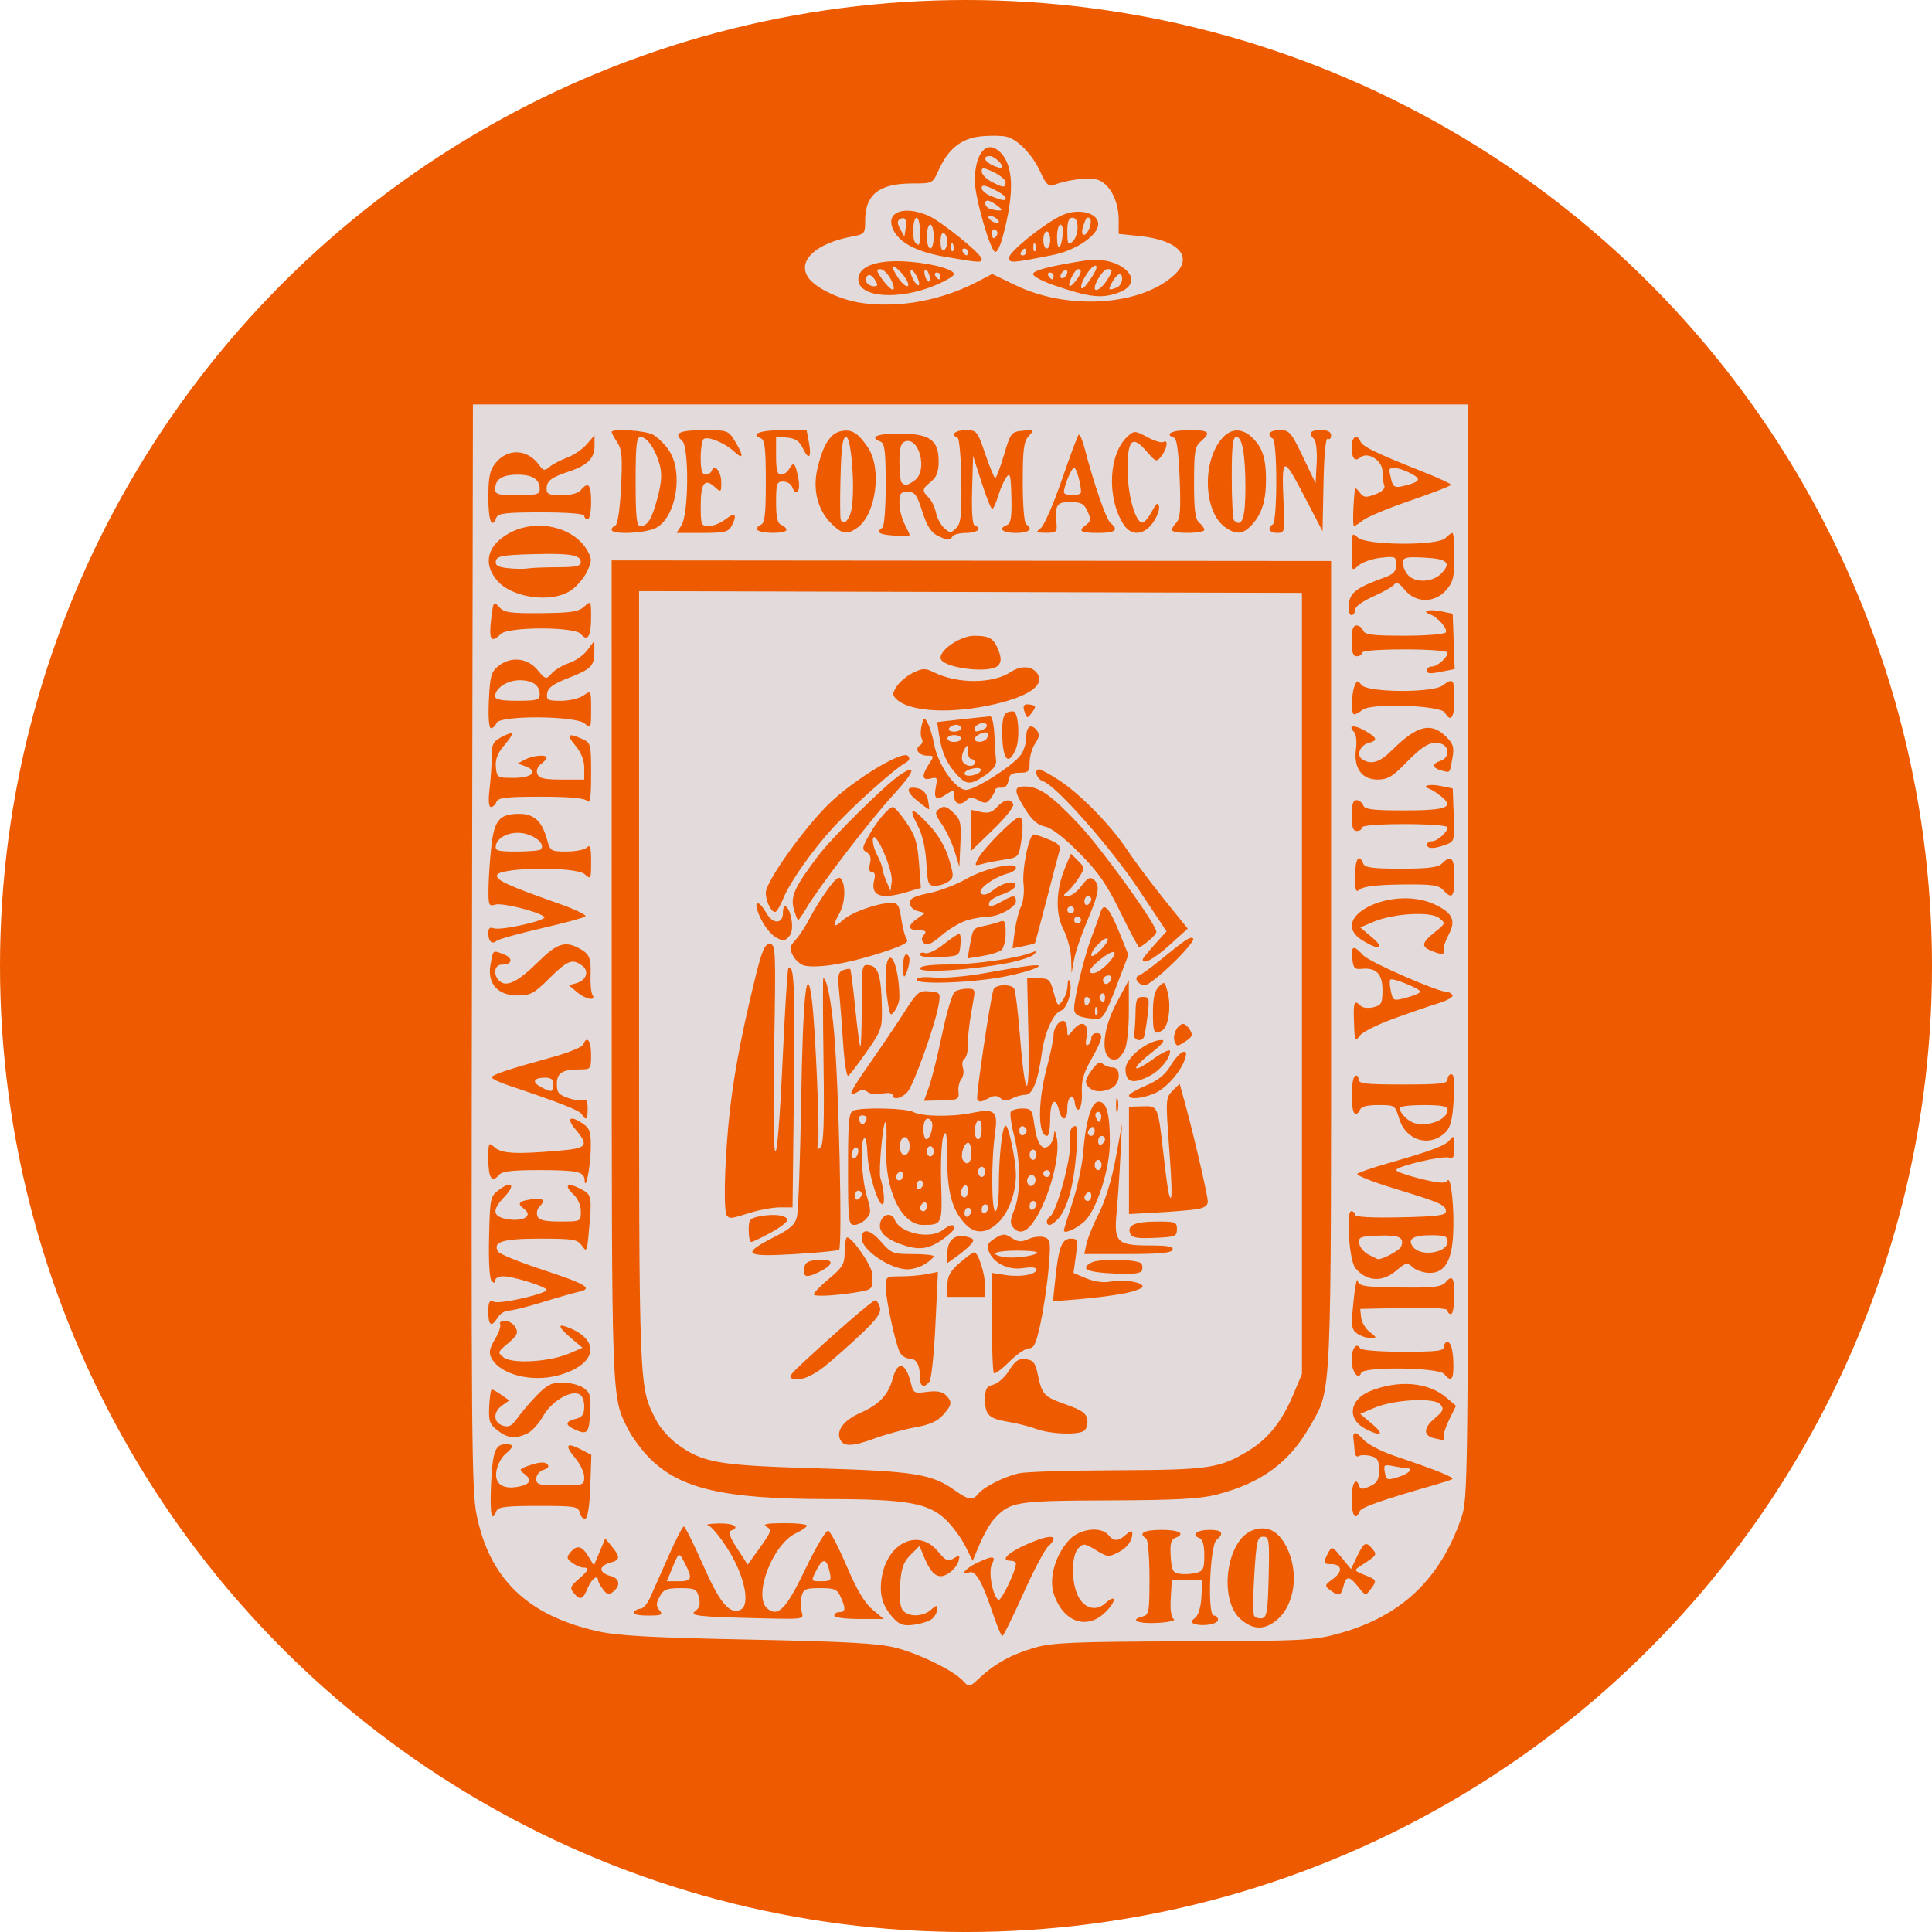 <?xml version="1.0" encoding="UTF-8" standalone="no"?>
<!-- Created with Inkscape (http://www.inkscape.org/) -->

<svg
   width="149.207mm"
   height="149.207mm"
   viewBox="0 0 149.207 149.207"
   version="1.1"
   id="svg5"
   inkscape:version="1.1.2 (0a00cf5339, 2022-02-04)"
   sodipodi:docname="www6.svg"
   xmlns:inkscape="http://www.inkscape.org/namespaces/inkscape"
   xmlns:sodipodi="http://sodipodi.sourceforge.net/DTD/sodipodi-0.dtd"
   xmlns="http://www.w3.org/2000/svg"
   xmlns:svg="http://www.w3.org/2000/svg">
  <sodipodi:namedview
     id="namedview7"
     pagecolor="#ffffff"
     bordercolor="#666666"
     borderopacity="1.0"
     inkscape:pageshadow="2"
     inkscape:pageopacity="0.0"
     inkscape:pagecheckerboard="0"
     inkscape:document-units="mm"
     showgrid="false"
     inkscape:zoom="1.0160775"
     inkscape:cx="281.47459"
     inkscape:cy="281.96668"
     inkscape:window-width="1366"
     inkscape:window-height="737"
     inkscape:window-x="0"
     inkscape:window-y="0"
     inkscape:window-maximized="1"
     inkscape:current-layer="layer1" />
  <defs
     id="defs2" />
  <g
     inkscape:label="Capa 1"
     inkscape:groupmode="layer"
     id="layer1"
     transform="translate(-54.942,-54.85)">
    <circle
       style="fill:#ed5a00;fill-rule:evenodd;stroke-width:0.305;fill-opacity:1"
       id="path30"
       cx="129.546"
       cy="129.454"
       r="74.604" />
    <circle
       style="fill:none;fill-opacity:1;stroke:none;stroke-width:0.116;stroke-linecap:round;stroke-opacity:1"
       id="path937"
       cx="128.127"
       cy="125.838"
       r="64.293" />
    <path
       style="fill:#e3dbdb;stroke-width:0.265"
       d="m 129.332,184.677 c -0.72,-0.796 -3.358,-2.097 -5.216,-2.573 -1.333,-0.342 -3.758,-0.476 -11.352,-0.63 -7.501,-0.152 -10.1,-0.295 -11.642,-0.639 -5.437,-1.214 -8.383,-4.05 -9.378,-9.026 -0.379,-1.896 -0.416,-6.484 -0.351,-43.921 l 0.072,-41.804 h 38.438 38.438 l -0.011,42.237 c -0.011,41.466 -0.021,42.264 -0.538,43.767 -1.627,4.728 -4.628,7.57 -9.397,8.9 -1.994,0.556 -2.644,0.589 -12.03,0.621 -8.492,0.028 -10.148,0.098 -11.494,0.484 -1.776,0.51 -3.078,1.221 -4.268,2.332 -0.796,0.743 -0.822,0.748 -1.272,0.252 z m 4.611,-6.696 c 0.793,-1.772 1.663,-3.43 1.934,-3.684 0.934,-0.88 0.32,-1.007 -1.396,-0.288 -1.627,0.682 -2.382,1.373 -1.499,1.373 0.23,0 0.419,0.103 0.419,0.229 0,0.547 -1.146,2.923 -1.349,2.797 -0.45,-0.278 -0.802,-2.204 -0.504,-2.761 0.353,-0.659 0.067,-0.68 -1.181,-0.084 -0.876,0.418 -1.359,1.023 -0.577,0.723 0.48,-0.184 0.995,0.691 1.767,2.998 0.353,1.055 0.71,1.918 0.793,1.918 0.083,0 0.8,-1.449 1.594,-3.221 z m 19.659,1.934 c 1.361,-1.197 1.67,-3.691 0.694,-5.604 -0.636,-1.247 -1.489,-1.672 -2.587,-1.29 -2.058,0.717 -2.694,5.368 -0.943,6.889 0.968,0.841 1.883,0.842 2.836,0.004 z m -1.803,-0.283 c -0.094,-0.152 -0.088,-1.588 0.013,-3.19 0.165,-2.614 0.235,-2.912 0.684,-2.912 0.466,0 0.495,0.211 0.425,3.106 -0.064,2.644 -0.14,3.118 -0.513,3.19 -0.241,0.046 -0.515,-0.041 -0.61,-0.193 z m -24.871,0.239 c 0.213,-0.176 0.387,-0.503 0.387,-0.726 0,-0.352 -0.063,-0.348 -0.484,0.032 -0.603,0.546 -1.725,0.567 -2.161,0.042 -0.214,-0.258 -0.289,-0.953 -0.213,-1.996 0.093,-1.28 0.254,-1.738 0.805,-2.29 l 0.69,-0.69 0.376,0.9 c 0.575,1.375 1.105,1.718 1.877,1.213 0.345,-0.226 0.69,-0.65 0.766,-0.942 0.122,-0.466 0.076,-0.492 -0.376,-0.215 -0.445,0.272 -0.611,0.198 -1.228,-0.547 -1.46,-1.764 -3.818,-0.723 -4.308,1.903 -0.256,1.369 0.006,2.324 0.9,3.283 0.469,0.503 0.767,0.595 1.58,0.487 0.551,-0.073 1.176,-0.277 1.389,-0.454 z m 18.666,0.023 c -0.202,-0.125 -0.289,-0.712 -0.237,-1.603 l 0.081,-1.406 1.18,0.001 1.18,0.001 -0.072,1.297 c -0.045,0.804 -0.232,1.42 -0.493,1.621 -0.347,0.267 -0.356,0.346 -0.05,0.452 0.659,0.228 1.826,0.028 1.826,-0.312 1e-4,-0.182 -0.149,-0.33 -0.331,-0.33 -0.5,7.9e-4 -0.301,-5.407 0.215,-5.835 0.62,-0.514 0.439,-0.78 -0.53,-0.78 -0.975,0 -1.459,0.375 -0.808,0.625 0.27,0.104 0.395,0.53 0.395,1.346 0,1.039 -0.082,1.215 -0.635,1.353 -0.349,0.088 -0.915,0.12 -1.257,0.071 -0.54,-0.076 -0.633,-0.255 -0.703,-1.348 -0.061,-0.948 0.021,-1.299 0.331,-1.417 0.857,-0.329 0.358,-0.63 -1.044,-0.63 -1.347,0 -1.828,0.267 -1.191,0.661 0.15,0.093 0.265,1.404 0.265,3.027 0,2.687 -0.034,2.873 -0.556,3.009 -1.053,0.275 -0.286,0.578 1.23,0.485 0.836,-0.051 1.376,-0.181 1.201,-0.29 z m -5.262,-0.555 c 0.863,-0.863 0.828,-1.446 -0.04,-0.661 -0.745,0.675 -1.711,0.355 -2.159,-0.713 -0.479,-1.142 -0.425,-3.035 0.1,-3.56 0.378,-0.378 0.501,-0.363 1.35,0.162 0.868,0.536 0.99,0.549 1.709,0.177 0.731,-0.378 1.103,-0.898 1.103,-1.541 0,-0.156 -0.218,-0.087 -0.484,0.154 -0.599,0.542 -0.944,0.553 -1.368,0.041 -0.568,-0.685 -2.184,-0.499 -2.991,0.343 -1.09,1.137 -1.63,2.981 -1.23,4.194 0.725,2.198 2.569,2.844 4.008,1.404 z m -23.47,0.005 c -0.098,-0.308 -0.105,-0.85 -0.017,-1.203 0.143,-0.569 0.307,-0.642 1.437,-0.642 1.11,0 1.315,0.087 1.582,0.674 0.409,0.897 0.387,1.178 -0.09,1.178 -0.218,0 -0.397,0.119 -0.397,0.265 0,0.152 0.812,0.265 1.908,0.265 h 1.908 l -0.871,-0.728 c -0.604,-0.504 -1.216,-1.535 -1.993,-3.358 -0.617,-1.447 -1.257,-2.675 -1.422,-2.73 -0.165,-0.055 -0.954,1.268 -1.755,2.939 -1.487,3.104 -2.117,3.761 -2.948,3.072 -1.129,-0.937 0.395,-4.965 2.198,-5.81 0.466,-0.218 0.849,-0.486 0.852,-0.595 0.003,-0.109 -0.798,-0.195 -1.78,-0.19 -1.325,0.006 -1.668,0.077 -1.33,0.274 0.412,0.24 0.364,0.394 -0.501,1.598 l -0.957,1.333 -0.817,-1.255 c -0.552,-0.848 -0.711,-1.29 -0.491,-1.364 0.774,-0.258 0.224,-0.591 -0.931,-0.563 -0.691,0.017 -1.057,0.083 -0.814,0.148 0.244,0.065 0.94,0.909 1.546,1.876 1.299,2.071 1.745,4.339 0.917,4.657 -0.851,0.327 -1.568,-0.55 -2.877,-3.515 -0.712,-1.613 -1.372,-2.932 -1.466,-2.932 -0.095,0 -0.632,1.042 -1.194,2.315 -0.562,1.273 -1.195,2.702 -1.408,3.175 -0.213,0.473 -0.544,0.86 -0.738,0.86 -0.193,0 -0.425,0.119 -0.515,0.265 -0.1,0.162 0.317,0.265 1.075,0.265 1.083,0 1.196,-0.051 0.902,-0.406 -0.273,-0.329 -0.271,-0.529 0.012,-1.058 0.295,-0.552 0.541,-0.652 1.599,-0.652 1.138,0 1.266,0.064 1.43,0.717 0.13,0.518 0.057,0.807 -0.265,1.043 -0.519,0.38 0.132,0.451 5.257,0.572 3.084,0.073 3.128,0.066 2.953,-0.486 z m -10.011,-3.367 c 0.541,-1.305 0.518,-1.297 0.998,-0.368 0.6,1.16 0.526,1.361 -0.496,1.361 h -0.913 z m 11.111,0.198 c 0.472,-0.947 0.768,-1.006 0.984,-0.198 0.25,0.934 0.214,0.992 -0.607,0.992 -0.771,0 -0.772,-0.003 -0.378,-0.794 z m -17.634,1.323 c 0.299,-0.723 0.782,-1.081 0.802,-0.595 0.005,0.109 0.179,0.424 0.389,0.701 0.314,0.415 0.45,0.444 0.785,0.166 0.603,-0.5 0.491,-1.034 -0.256,-1.221 -0.364,-0.091 -0.661,-0.319 -0.661,-0.506 0,-0.187 0.298,-0.414 0.661,-0.506 0.795,-0.2 0.823,-0.429 0.15,-1.251 l -0.511,-0.625 -0.44,1.044 -0.44,1.044 -0.433,-0.713 c -0.495,-0.816 -0.887,-0.897 -1.392,-0.288 -0.3,0.362 -0.277,0.481 0.15,0.794 0.277,0.203 0.659,0.368 0.85,0.368 0.516,0 0.425,0.222 -0.373,0.908 -0.619,0.532 -0.67,0.678 -0.364,1.046 0.503,0.606 0.709,0.536 1.083,-0.367 z m 58.364,-0.132 c 0.212,-0.843 0.464,-0.834 1.153,0.043 0.537,0.683 0.566,0.689 0.937,0.198 0.529,-0.699 0.511,-0.742 -0.46,-1.127 -0.788,-0.312 -0.819,-0.367 -0.374,-0.653 1.346,-0.867 1.366,-0.893 0.993,-1.343 -0.509,-0.614 -0.664,-0.541 -1.19,0.56 l -0.47,0.986 -0.735,-0.901 c -0.718,-0.879 -0.742,-0.887 -1.034,-0.342 -0.406,0.759 -0.381,0.858 0.214,0.858 0.854,0 0.944,0.57 0.178,1.128 -0.67,0.488 -0.684,0.54 -0.239,0.878 0.672,0.51 0.838,0.464 1.026,-0.286 z m -27.006,-5.166 c 1.253,-1.385 1.627,-1.447 8.858,-1.475 5.314,-0.021 7.097,-0.117 8.396,-0.457 3.434,-0.896 5.578,-2.472 7.175,-5.276 1.694,-2.973 1.627,-1.5 1.627,-35.728 V 98.174 l -27.781,-0.024 -27.781,-0.024 0.003,31.682 c 0.003,33.803 -0.03,32.881 1.29,35.464 0.319,0.625 1.064,1.619 1.655,2.21 2.354,2.354 5.756,3.135 13.689,3.141 6.181,0.005 7.831,0.295 9.197,1.62 0.504,0.489 1.171,1.397 1.481,2.018 l 0.564,1.129 0.552,-1.307 c 0.304,-0.719 0.787,-1.566 1.075,-1.884 z m -3.025,-2.268 c -1.762,-1.252 -3.117,-1.467 -10.607,-1.685 -7.67,-0.223 -8.815,-0.42 -10.797,-1.856 -0.602,-0.436 -1.336,-1.267 -1.632,-1.847 -1.36,-2.665 -1.329,-1.878 -1.329,-34.067 V 100.501 l 25.598,0.068 25.598,0.068 v 30.162 30.163 l -0.677,1.604 c -0.868,2.057 -1.93,3.393 -3.424,4.307 -2.252,1.378 -3.035,1.495 -10.186,1.522 -3.638,0.014 -7.031,0.118 -7.541,0.231 -1.158,0.257 -2.704,1.029 -3.159,1.577 -0.453,0.546 -0.759,0.501 -1.845,-0.27 z m -3.058,-4.843 c 1.136,-0.206 1.747,-0.477 2.175,-0.965 0.7,-0.798 0.728,-1.008 0.204,-1.532 -0.271,-0.271 -0.714,-0.348 -1.442,-0.25 -0.985,0.132 -1.062,0.093 -1.233,-0.62 -0.396,-1.655 -1.034,-1.843 -1.417,-0.419 -0.344,1.279 -1.034,2.012 -2.504,2.662 -1.23,0.544 -1.847,1.316 -1.589,1.988 0.244,0.636 0.918,0.638 2.63,0.008 0.878,-0.323 2.306,-0.716 3.175,-0.873 z m 13.046,0.27 c 0.195,-0.123 0.314,-0.508 0.265,-0.856 -0.071,-0.506 -0.404,-0.743 -1.666,-1.19 -1.697,-0.601 -1.826,-0.741 -2.168,-2.352 -0.186,-0.877 -0.344,-1.072 -0.921,-1.139 -0.555,-0.064 -0.815,0.111 -1.279,0.86 -0.32,0.518 -0.869,1.013 -1.221,1.102 -0.535,0.134 -0.64,0.324 -0.64,1.158 0,1.196 0.292,1.47 1.839,1.726 0.648,0.107 1.6,0.35 2.117,0.54 1.077,0.397 3.152,0.482 3.674,0.151 z m -11.925,-3.802 c 0.147,-0.182 0.355,-2.164 0.461,-4.405 l 0.193,-4.074 -0.859,0.172 c -0.472,0.095 -1.38,0.172 -2.016,0.172 -1.114,0 -1.158,0.03 -1.158,0.808 0,0.948 0.749,4.41 1.099,5.079 0.133,0.255 0.463,0.463 0.734,0.463 0.54,0 0.813,0.495 0.813,1.477 0,0.698 0.311,0.829 0.732,0.309 z m -8.143,-1.148 c 0.654,-0.52 1.925,-1.641 2.824,-2.492 1.256,-1.188 1.603,-1.675 1.493,-2.096 -0.079,-0.301 -0.247,-0.548 -0.373,-0.548 -0.199,0 -3.18,2.585 -5.756,4.991 -1.019,0.952 -1.032,1.095 -0.104,1.091 0.433,-0.002 1.209,-0.385 1.916,-0.947 z m 15.832,-1.432 c 0.391,0 0.567,-0.396 0.913,-2.051 0.236,-1.128 0.509,-3.02 0.606,-4.205 0.165,-2.006 0.14,-2.167 -0.354,-2.323 -0.292,-0.093 -0.837,-0.029 -1.212,0.142 -0.547,0.249 -0.8,0.233 -1.287,-0.083 -0.539,-0.349 -0.682,-0.346 -1.298,0.03 -0.538,0.329 -0.647,0.544 -0.489,0.969 0.345,0.934 1.511,1.514 2.67,1.329 0.612,-0.098 1.024,-0.058 1.024,0.099 0,0.399 -1.223,0.621 -2.394,0.434 l -1.046,-0.167 v 3.795 c 0,2.088 0.069,3.865 0.154,3.95 0.085,0.085 0.621,-0.312 1.191,-0.882 0.57,-0.57 1.254,-1.036 1.52,-1.036 z m -2.005,-7.058 c -1.145,-0.236 -0.58,-0.483 1.117,-0.487 0.941,-0.003 1.626,0.077 1.521,0.178 -0.27,0.26 -1.932,0.455 -2.638,0.31 z m 9.485,2.794 c 0.713,-0.153 1.297,-0.378 1.297,-0.5 0,-0.347 -1.449,-0.578 -2.449,-0.391 -0.579,0.109 -1.264,0.02 -1.899,-0.245 l -0.994,-0.415 0.182,-1.326 c 0.169,-1.232 0.142,-1.326 -0.378,-1.326 -0.696,0 -0.948,0.634 -1.199,3.017 l -0.193,1.826 2.168,-0.181 c 1.192,-0.099 2.752,-0.306 3.465,-0.459 z m -20.333,-0.14 c 0.744,-0.14 0.825,-0.292 0.734,-1.379 -0.057,-0.69 -1.71,-3.01 -1.963,-2.757 -0.088,0.088 -0.16,0.611 -0.16,1.161 0,0.863 -0.165,1.139 -1.191,1.996 -0.655,0.547 -1.191,1.098 -1.191,1.223 0,0.21 2.061,0.076 3.77,-0.245 z m 9.459,-0.407 c 0,-0.951 -0.531,-2.598 -0.838,-2.598 -0.111,0 -0.623,0.37 -1.137,0.821 -0.726,0.637 -0.935,1.022 -0.935,1.72 v 0.899 h 1.455 1.455 z m -12.687,-1.15 c 1.081,-0.559 0.982,-0.968 -0.212,-0.869 -0.797,0.066 -1.009,0.199 -1.077,0.677 -0.099,0.699 0.217,0.746 1.288,0.192 z m 24.743,-0.593 c -0.33,-0.33 -3.259,-0.38 -3.846,-0.067 -0.92,0.492 -0.329,0.765 1.844,0.852 1.48,0.059 2.007,-0.01 2.074,-0.272 0.049,-0.193 0.017,-0.424 -0.072,-0.513 z m -16.677,0.04 c 0.359,-0.235 0.652,-0.503 0.651,-0.595 -5.3e-4,-0.092 -0.728,-0.168 -1.618,-0.168 -1.526,0 -1.664,-0.053 -2.447,-0.952 -0.848,-0.973 -1.491,-1.086 -1.491,-0.263 0,0.894 2.175,2.375 3.515,2.395 0.405,0.006 1.03,-0.182 1.389,-0.417 z m 3.543,-1.534 c 0.277,-0.334 0.22,-0.426 -0.358,-0.571 -0.896,-0.225 -1.475,0.269 -1.475,1.26 v 0.779 l 0.751,-0.535 c 0.413,-0.294 0.9,-0.714 1.082,-0.933 z m -10.201,0.444 c 0.271,-0.166 -0.014,-12.665 -0.383,-16.8 -0.217,-2.427 -0.565,-4.172 -0.833,-4.173 -0.04,-8e-5 -0.032,2.87 0.018,6.378 0.069,4.804 0.011,6.453 -0.234,6.681 -0.252,0.234 -0.295,0.178 -0.193,-0.25 0.158,-0.658 -0.206,-9.15 -0.48,-11.208 -0.397,-2.982 -0.688,-0.172 -0.821,7.924 -0.073,4.438 -0.215,8.427 -0.316,8.864 -0.145,0.632 -0.501,0.956 -1.743,1.587 -2.594,1.32 -2.329,1.559 1.479,1.333 1.801,-0.107 3.379,-0.258 3.506,-0.336 z m 25.764,-0.004 c 0.082,-0.243 -0.37,-0.331 -1.712,-0.331 -2.586,0 -2.829,-0.236 -2.616,-2.535 0.093,-1.007 0.226,-2.962 0.294,-4.345 l 0.124,-2.514 -0.485,2.646 c -0.296,1.616 -0.797,3.264 -1.286,4.233 -0.44,0.873 -0.877,1.945 -0.972,2.381 l -0.171,0.794 h 3.356 c 2.449,0 3.386,-0.089 3.468,-0.331 z m -17.853,-0.737 c 0.543,-0.369 0.987,-0.786 0.987,-0.926 0,-0.356 -0.309,-0.305 -0.91,0.15 -0.963,0.729 -3.288,0.228 -3.679,-0.792 -0.227,-0.591 -0.902,-0.498 -1.108,0.152 -0.215,0.678 0.313,1.269 1.525,1.71 1.368,0.497 2.125,0.427 3.186,-0.293 z m -13.17,-0.592 c 0.727,-0.397 1.297,-0.84 1.267,-0.986 -0.072,-0.357 -1.007,-0.479 -2.094,-0.276 -0.808,0.152 -0.891,0.253 -0.891,1.081 0,0.503 0.089,0.911 0.198,0.908 0.109,-0.003 0.793,-0.331 1.519,-0.728 z m 31.355,-0.258 c 6e-5,-0.549 -0.119,-0.595 -1.521,-0.591 -1.717,0.005 -2.337,0.271 -2.095,0.901 0.133,0.347 0.498,0.416 1.891,0.357 1.592,-0.067 1.726,-0.118 1.726,-0.668 z m -13.763,-0.55 c 0.785,-0.785 1.324,-2.263 1.326,-3.639 0.002,-1.12 -0.557,-3.814 -0.792,-3.814 -0.26,0 -0.524,2.359 -0.527,4.696 -0.001,1.101 -0.115,1.918 -0.267,1.918 -0.308,0 -0.326,-3.929 -0.026,-6.032 0.242,-1.704 -0.009,-1.925 -1.779,-1.563 -1.564,0.32 -3.869,0.284 -4.532,-0.071 -0.548,-0.293 -3.935,-0.374 -4.622,-0.111 -0.358,0.137 -0.419,0.787 -0.419,4.498 0,4.039 0.034,4.337 0.488,4.337 0.268,0 0.681,-0.213 0.917,-0.474 0.386,-0.427 0.39,-0.601 0.041,-1.762 -0.406,-1.351 -0.53,-4.26 -0.189,-4.47 0.109,-0.067 0.216,0.454 0.238,1.158 0.043,1.413 0.793,3.96 1.166,3.96 0.211,0 0.119,-1.136 -0.166,-2.061 -0.149,-0.483 0.195,-4.289 0.388,-4.29 0.088,-2.6e-4 0.12,0.837 0.071,1.86 -0.157,3.306 1.135,6.078 2.832,6.078 1.491,0 1.501,-0.022 1.404,-3.245 -0.049,-1.638 0.032,-3.27 0.18,-3.634 0.212,-0.521 0.273,-0.14 0.286,1.794 0.018,2.606 0.39,3.942 1.398,5.015 0.758,0.807 1.679,0.754 2.582,-0.15 z m -2.641,-0.691 c 0,-0.227 0.119,-0.412 0.265,-0.412 0.146,0 0.265,0.112 0.265,0.249 0,0.137 -0.119,0.323 -0.265,0.412 -0.146,0.09 -0.265,-0.022 -0.265,-0.249 z m 1.323,-0.265 c 0,-0.227 0.119,-0.412 0.265,-0.412 0.146,0 0.265,0.112 0.265,0.249 0,0.137 -0.119,0.323 -0.265,0.412 -0.146,0.09 -0.265,-0.022 -0.265,-0.249 z m -4.763,-0.132 c 0,-0.137 0.119,-0.323 0.265,-0.412 0.146,-0.09 0.265,0.022 0.265,0.249 0,0.227 -0.119,0.412 -0.265,0.412 -0.146,0 -0.265,-0.112 -0.265,-0.249 z m -5.027,-0.926 c 0,-0.227 0.119,-0.412 0.265,-0.412 0.146,0 0.265,0.112 0.265,0.249 0,0.137 -0.119,0.323 -0.265,0.412 -0.146,0.09 -0.265,-0.022 -0.265,-0.249 z m 8.202,-0.265 c 0,-0.21 0.119,-0.455 0.265,-0.545 0.146,-0.09 0.265,0.082 0.265,0.381 0,0.3 -0.119,0.545 -0.265,0.545 -0.146,0 -0.265,-0.172 -0.265,-0.381 z m -3.44,-0.529 c 0,-0.227 0.119,-0.412 0.265,-0.412 0.146,0 0.265,0.112 0.265,0.249 0,0.137 -0.119,0.323 -0.265,0.412 -0.146,0.09 -0.265,-0.022 -0.265,-0.249 z m -1.588,-0.661 c 0,-0.137 0.119,-0.323 0.265,-0.412 0.146,-0.09 0.265,0.022 0.265,0.249 0,0.227 -0.119,0.412 -0.265,0.412 -0.146,0 -0.265,-0.112 -0.265,-0.249 z m 6.35,-0.412 c 0,-0.218 0.119,-0.397 0.265,-0.397 0.146,0 0.265,0.179 0.265,0.397 0,0.218 -0.119,0.397 -0.265,0.397 -0.146,0 -0.265,-0.179 -0.265,-0.397 z m -1.192,-0.928 c -0.213,-0.345 0.095,-1.321 0.416,-1.321 0.136,0 0.247,0.357 0.247,0.794 0,0.781 -0.339,1.05 -0.663,0.527 z m -8.598,-0.363 c 0,-0.218 0.119,-0.47 0.265,-0.56 0.146,-0.09 0.265,0.015 0.265,0.233 0,0.218 -0.119,0.47 -0.265,0.56 -0.146,0.09 -0.265,-0.015 -0.265,-0.233 z m 3.806,-0.279 c -0.208,-0.543 0.085,-1.286 0.425,-1.076 0.147,0.091 0.266,0.389 0.266,0.663 0,0.652 -0.488,0.944 -0.692,0.414 z m 2.015,-0.017 c 0,-0.218 0.119,-0.397 0.265,-0.397 0.146,0 0.265,0.179 0.265,0.397 0,0.218 -0.119,0.397 -0.265,0.397 -0.146,0 -0.265,-0.179 -0.265,-0.397 z m -0.265,-1.72 c 0,-0.75 0.336,-1.055 0.633,-0.575 0.191,0.309 -0.118,1.369 -0.399,1.369 -0.129,0 -0.234,-0.357 -0.234,-0.794 z m 3.969,0.148 c 0,-0.355 0.119,-0.719 0.265,-0.809 0.154,-0.095 0.265,0.174 0.265,0.646 0,0.445 -0.119,0.809 -0.265,0.809 -0.146,0 -0.265,-0.291 -0.265,-0.646 z m -8.857,-0.666 c -0.224,-0.363 -0.026,-0.636 0.365,-0.501 0.16,0.055 0.181,0.242 0.05,0.453 -0.165,0.266 -0.273,0.279 -0.415,0.049 z m 13.151,7.993 c 1.226,-1.394 2.381,-5.265 2.033,-6.813 -0.127,-0.566 -0.187,-0.632 -0.21,-0.231 -0.017,0.31 -0.194,0.698 -0.393,0.863 -0.522,0.433 -0.924,-0.154 -1.129,-1.651 -0.155,-1.131 -0.228,-1.23 -0.911,-1.23 -0.408,0 -0.813,0.115 -0.9,0.255 -0.087,0.14 0.025,0.961 0.249,1.824 0.517,1.996 0.521,4.544 0.008,5.771 -0.3,0.717 -0.324,1.044 -0.1,1.314 0.405,0.488 0.864,0.453 1.353,-0.103 z m -0.06,-1.506 c 0,-0.227 0.119,-0.412 0.265,-0.412 0.146,0 0.265,0.112 0.265,0.249 0,0.137 -0.119,0.323 -0.265,0.412 -0.146,0.09 -0.265,-0.022 -0.265,-0.249 z m -0.132,-1.735 c -0.106,-0.171 -0.073,-0.43 0.073,-0.575 0.176,-0.176 0.329,-0.161 0.457,0.046 0.106,0.171 0.073,0.43 -0.073,0.575 -0.176,0.176 -0.329,0.161 -0.457,-0.046 z m 1.191,-0.794 c 0,-0.146 0.119,-0.265 0.265,-0.265 0.146,0 0.265,0.119 0.265,0.265 0,0.146 -0.119,0.265 -0.265,0.265 -0.146,0 -0.265,-0.119 -0.265,-0.265 z m -1.058,-1.455 c 0,-0.218 0.119,-0.397 0.265,-0.397 0.146,0 0.265,0.179 0.265,0.397 0,0.218 -0.119,0.397 -0.265,0.397 -0.146,0 -0.265,-0.179 -0.265,-0.397 z m -0.794,-1.852 c 0,-0.243 0.128,-0.398 0.284,-0.346 0.156,0.052 0.284,0.208 0.284,0.346 0,0.138 -0.128,0.294 -0.284,0.346 -0.156,0.052 -0.284,-0.104 -0.284,-0.346 z m 5.182,6.84 c 0.909,-1.079 1.8,-3.992 1.808,-5.913 0.009,-2.203 -0.252,-3.176 -0.852,-3.176 -0.565,0 -1.012,1.462 -1.211,3.969 -0.075,0.946 -0.441,2.646 -0.812,3.778 -0.371,1.132 -0.675,2.123 -0.675,2.201 0,0.347 1.243,-0.266 1.743,-0.859 z m -0.155,-1.665 c 0,-0.137 0.119,-0.323 0.265,-0.412 0.146,-0.09 0.265,0.022 0.265,0.249 0,0.227 -0.119,0.412 -0.265,0.412 -0.146,0 -0.265,-0.112 -0.265,-0.249 z m 0.794,-2.529 c 0,-0.218 0.119,-0.397 0.265,-0.397 0.146,0 0.265,0.179 0.265,0.397 0,0.218 -0.119,0.397 -0.265,0.397 -0.146,0 -0.265,-0.179 -0.265,-0.397 z m 0.265,-1.836 c 0,-0.227 0.119,-0.412 0.265,-0.412 0.146,0 0.265,0.112 0.265,0.249 0,0.137 -0.119,0.323 -0.265,0.412 -0.146,0.09 -0.265,-0.022 -0.265,-0.249 z m -0.794,-0.661 c 0,-0.137 0.119,-0.323 0.265,-0.412 0.146,-0.09 0.265,0.022 0.265,0.249 0,0.227 -0.119,0.412 -0.265,0.412 -0.146,0 -0.265,-0.112 -0.265,-0.249 z m 0.683,-1.038 c -0.114,-0.184 -0.136,-0.407 -0.048,-0.494 0.237,-0.237 0.495,0.111 0.367,0.495 -0.09,0.269 -0.152,0.269 -0.319,-0.001 z m -2.98,7.69 c 0.704,-0.778 1.198,-2.538 1.396,-4.975 0.154,-1.903 0.123,-2.271 -0.184,-2.167 -0.26,0.088 -0.345,0.47 -0.286,1.292 0.086,1.199 -1.05,5.363 -1.547,5.67 -0.316,0.195 -0.339,0.656 -0.033,0.656 0.123,0 0.417,-0.214 0.654,-0.476 z m -23.765,-0.472 c 0.728,-0.227 1.758,-0.412 2.289,-0.411 l 0.966,0.002 0.106,-9.045 c 0.094,-8.022 0.01,-9.858 -0.431,-9.418 -0.067,0.067 -0.264,3.214 -0.438,6.994 -0.452,9.809 -0.838,9.457 -0.661,-0.602 0.139,-7.893 0.124,-8.268 -0.339,-8.268 -0.397,0 -0.61,0.515 -1.178,2.844 -1.116,4.58 -1.72,7.928 -2.018,11.179 -0.317,3.458 -0.365,6.706 -0.104,6.967 0.238,0.238 0.292,0.231 1.808,-0.243 z m 34.462,-0.268 c 0.581,-0.089 0.861,-0.278 0.863,-0.582 0.004,-0.466 -1.092,-5.193 -1.783,-7.692 l -0.393,-1.42 -0.546,0.546 c -0.529,0.529 -0.537,0.667 -0.267,4.33 0.258,3.493 0.252,4.556 -0.021,3.624 -0.059,-0.203 -0.244,-1.559 -0.409,-3.014 -0.436,-3.83 -0.411,-3.772 -1.634,-3.74 l -1.036,0.027 v 4.147 4.147 l 2.183,-0.12 c 1.201,-0.066 2.57,-0.179 3.043,-0.252 z m -11.311,-6.986 c 0,-1.393 0.404,-1.783 0.685,-0.661 0.228,0.908 0.638,0.833 0.638,-0.117 0,-0.941 0.457,-1.324 0.576,-0.483 0.155,1.089 0.616,0.466 0.549,-0.742 -0.05,-0.907 0.121,-1.514 0.728,-2.589 0.888,-1.573 0.976,-2.023 0.396,-2.023 -0.218,0 -0.397,0.172 -0.397,0.381 0,0.21 -0.117,0.454 -0.261,0.542 -0.161,0.099 -0.201,-0.136 -0.106,-0.614 0.209,-1.046 -0.358,-1.379 -1,-0.587 -0.452,0.558 -0.486,0.564 -0.486,0.086 0,-0.283 -0.078,-0.593 -0.174,-0.688 -0.291,-0.291 -0.884,0.378 -0.884,0.996 0,0.319 -0.235,1.466 -0.523,2.547 -0.71,2.668 -0.699,5.274 0.022,5.274 0.13,0 0.236,-0.595 0.236,-1.323 z m 5.209,-1.521 c -0.067,-0.255 -0.121,-0.046 -0.121,0.463 0,0.509 0.054,0.718 0.121,0.463 0.067,-0.255 0.067,-0.671 0,-0.926 z m -12.29,-0.564 c -0.038,-0.347 0.061,-0.788 0.22,-0.979 0.159,-0.192 0.215,-0.583 0.125,-0.869 -0.091,-0.286 -0.042,-0.596 0.109,-0.689 0.151,-0.093 0.273,-0.55 0.271,-1.014 -0.003,-0.836 0.126,-1.891 0.435,-3.557 0.144,-0.773 0.097,-0.859 -0.466,-0.856 -0.344,0.002 -0.781,0.103 -0.971,0.223 -0.19,0.121 -0.629,1.577 -0.976,3.237 -0.347,1.66 -0.806,3.509 -1.02,4.11 l -0.39,1.092 1.366,-0.034 c 1.274,-0.032 1.361,-0.076 1.297,-0.665 z m 2.353,0.48 c 0.381,-0.204 0.63,-0.199 0.892,0.018 0.262,0.217 0.511,0.222 0.892,0.018 0.291,-0.156 0.756,-0.283 1.033,-0.283 0.551,0 0.967,-1.051 1.258,-3.175 0.222,-1.624 0.893,-3.131 1.476,-3.316 0.496,-0.157 0.939,-1.648 0.681,-2.292 -0.076,-0.19 -0.148,-0.04 -0.159,0.332 -0.011,0.372 -0.188,0.905 -0.392,1.184 -0.346,0.474 -0.39,0.433 -0.672,-0.611 -0.277,-1.029 -0.371,-1.118 -1.18,-1.118 h -0.879 l 0.099,4.432 c 0.115,5.148 -0.24,5.152 -0.655,0.007 -0.15,-1.852 -0.347,-3.489 -0.44,-3.638 -0.237,-0.383 -1.451,-0.338 -1.601,0.059 -0.232,0.611 -1.37,8.266 -1.259,8.467 0.146,0.264 0.279,0.251 0.906,-0.085 z m -6.292,-0.466 c 0.478,-0.528 2.13,-5.141 2.402,-6.708 0.165,-0.949 0.146,-0.977 -0.699,-1.058 -0.807,-0.078 -0.944,0.034 -1.927,1.573 -0.582,0.911 -1.807,2.727 -2.722,4.035 -1.576,2.253 -1.752,2.69 -0.859,2.125 0.246,-0.156 0.512,-0.142 0.728,0.037 0.187,0.155 0.697,0.211 1.133,0.124 0.447,-0.089 0.793,-0.046 0.793,0.099 0,0.426 0.681,0.292 1.15,-0.227 z m 19.064,0.116 c 0.919,-0.384 2.084,-1.716 2.394,-2.738 0.277,-0.912 -0.508,-0.481 -1.171,0.643 -0.377,0.64 -0.956,1.101 -1.864,1.484 -0.724,0.306 -1.317,0.652 -1.317,0.768 0,0.329 0.983,0.251 1.958,-0.157 z m -3.264,-0.434 c 0.672,-0.359 0.699,-1.578 0.035,-1.578 -0.262,0 -0.604,-0.128 -0.761,-0.285 -0.204,-0.204 -0.452,-0.05 -0.871,0.538 -0.472,0.662 -0.523,0.899 -0.265,1.211 0.376,0.454 1.139,0.5 1.862,0.114 z m 2.89,-0.915 c 0.814,-0.421 1.59,-1.354 1.59,-1.912 0,-0.192 -0.571,0.072 -1.323,0.613 -1.671,1.2 -1.744,0.771 -0.089,-0.519 0.786,-0.612 1.068,-0.961 0.776,-0.961 -1.087,0 -2.804,1.378 -2.804,2.251 0,1.023 0.575,1.188 1.849,0.529 z m -21.842,-1.872 c 1.134,-1.623 1.206,-1.826 1.176,-3.368 -0.047,-2.458 -0.267,-3.214 -0.963,-3.313 -0.587,-0.084 -0.594,-0.05 -0.594,3.153 0,1.781 -0.048,3.188 -0.107,3.127 -0.059,-0.061 -0.238,-1.41 -0.397,-2.998 -0.159,-1.588 -0.332,-2.931 -0.384,-2.983 -0.052,-0.052 -0.3,-0.016 -0.551,0.081 -0.383,0.147 -0.433,0.413 -0.308,1.66 0.082,0.817 0.224,2.644 0.317,4.061 0.093,1.417 0.267,2.516 0.386,2.442 0.119,-0.074 0.76,-0.911 1.424,-1.861 z m 19.923,-0.135 c 0.188,-0.369 0.326,-1.65 0.325,-3.022 l -0.002,-2.381 -0.92,1.708 c -1.279,2.373 -1.276,4.716 0.006,4.401 0.146,-0.036 0.412,-0.353 0.591,-0.706 z m 5.021,-1.59 c -0.174,-0.279 -0.428,-0.47 -0.565,-0.425 -0.441,0.147 -0.771,0.893 -0.597,1.347 0.157,0.409 0.218,0.41 0.824,0.013 0.558,-0.366 0.608,-0.503 0.338,-0.936 z m -3.545,0.619 c 0.063,-0.109 0.195,-0.858 0.292,-1.663 0.164,-1.357 0.137,-1.465 -0.364,-1.465 -0.463,0 -0.544,0.174 -0.561,1.2 -0.011,0.66 -0.06,1.408 -0.109,1.663 -0.086,0.451 0.511,0.663 0.742,0.265 z m 1.447,-0.555 c 0.469,-0.298 0.682,-1.845 0.402,-2.925 -0.219,-0.846 -0.257,-0.871 -0.686,-0.442 -0.326,0.326 -0.454,0.893 -0.454,2.022 0,1.568 0.099,1.749 0.737,1.345 z m -3.584,-3.328 0.951,-2.493 -0.725,-1.791 c -0.754,-1.862 -1.179,-2.31 -1.424,-1.502 -0.079,0.261 -0.383,1.104 -0.677,1.875 -0.578,1.519 -1.364,4.734 -1.364,5.578 0,0.512 0.422,0.704 1.739,0.79 0.458,0.03 0.705,-0.375 1.5,-2.457 z m -1.63,1.81 c 0.013,-0.308 0.075,-0.371 0.16,-0.16 0.076,0.191 0.067,0.419 -0.021,0.507 -0.088,0.088 -0.15,-0.068 -0.139,-0.347 z m -0.815,-0.787 c 0,-0.227 0.121,-0.338 0.269,-0.246 0.148,0.091 0.2,0.277 0.117,0.412 -0.227,0.367 -0.386,0.299 -0.386,-0.166 z m 1.202,-0.098 c -0.084,-0.135 -0.031,-0.321 0.117,-0.412 0.148,-0.091 0.269,0.019 0.269,0.246 0,0.465 -0.159,0.533 -0.386,0.166 z m 0.279,-1.3 c -0.092,-0.148 -0.037,-0.349 0.12,-0.446 0.407,-0.251 0.669,0.093 0.33,0.433 -0.19,0.19 -0.338,0.195 -0.45,0.014 z m -1.065,-0.805 c -0.172,-0.278 1.663,-1.744 1.893,-1.514 0.186,0.186 -0.656,1.165 -1.298,1.509 -0.262,0.14 -0.511,0.142 -0.596,0.005 z m 0.114,-1.293 c 0,-0.422 1.054,-1.476 1.265,-1.265 0.089,0.089 -0.159,0.483 -0.551,0.876 -0.392,0.392 -0.714,0.567 -0.714,0.389 z m -14.817,3.234 c 0,-1.477 -0.357,-3.029 -0.697,-3.029 -0.398,0 -0.487,1.715 -0.185,3.545 0.156,0.942 0.201,0.989 0.526,0.545 0.196,-0.268 0.356,-0.745 0.356,-1.061 z m 8.157,-1.584 c 2.15,-0.425 3.509,-1.021 1.898,-0.832 -0.509,0.06 -2.057,0.315 -3.44,0.568 -1.382,0.253 -3.139,0.408 -3.903,0.345 -0.89,-0.073 -1.389,-0.011 -1.389,0.172 -1.8e-4,0.396 4.367,0.235 6.834,-0.253 z m 12.969,-1.03 c 0.964,-0.936 1.669,-1.786 1.566,-1.889 -0.204,-0.204 -0.513,-0.004 -2.541,1.648 -0.743,0.605 -1.494,1.148 -1.669,1.206 -0.426,0.142 -0.038,0.736 0.481,0.736 0.226,0 1.199,-0.766 2.163,-1.702 z m -20.35,-0.216 c 0.01,-0.255 -0.1,-0.463 -0.246,-0.463 -0.146,0 -0.256,0.446 -0.246,0.992 0.015,0.796 0.064,0.888 0.246,0.463 0.125,-0.291 0.236,-0.738 0.246,-0.992 z m 7.507,0.222 c 0.99,-0.188 1.943,-0.497 2.117,-0.685 0.254,-0.275 0.212,-0.301 -0.213,-0.131 -1.119,0.447 -4.326,0.904 -6.416,0.914 -1.448,0.007 -2.183,0.112 -2.183,0.311 0,0.361 3.903,0.122 6.695,-0.41 z m 6.233,-3.301 c 0.915,-2.155 1.002,-2.732 0.479,-3.167 -0.27,-0.224 -0.486,-0.109 -0.934,0.497 -0.321,0.434 -0.788,0.784 -1.038,0.78 -0.401,-0.007 -0.407,-0.047 -0.055,-0.331 0.22,-0.177 0.619,-0.664 0.887,-1.082 0.476,-0.744 0.475,-0.771 -0.062,-1.308 l -0.548,-0.548 -0.429,1.027 c -0.735,1.758 -0.79,3.575 -0.148,4.834 0.308,0.605 0.576,1.61 0.594,2.234 l 0.033,1.135 0.195,-1.058 c 0.107,-0.582 0.569,-1.938 1.025,-3.013 z m -1.022,-0.03 c 0,-0.146 0.119,-0.265 0.265,-0.265 0.146,0 0.265,0.119 0.265,0.265 0,0.146 -0.119,0.265 -0.265,0.265 -0.146,0 -0.265,-0.119 -0.265,-0.265 z m -0.529,-0.794 c 0,-0.146 0.119,-0.265 0.265,-0.265 0.146,0 0.265,0.119 0.265,0.265 0,0.146 -0.119,0.265 -0.265,0.265 -0.146,0 -0.265,-0.119 -0.265,-0.265 z m 1.323,-0.646 c 0,-0.227 0.119,-0.412 0.265,-0.412 0.146,0 0.265,0.112 0.265,0.249 0,0.137 -0.119,0.323 -0.265,0.412 -0.146,0.09 -0.265,-0.022 -0.265,-0.249 z m -15.924,4.034 c 1.795,-0.567 2.397,-0.864 2.216,-1.092 -0.137,-0.172 -0.331,-0.878 -0.431,-1.569 -0.156,-1.079 -0.267,-1.257 -0.785,-1.257 -1.053,0 -3.109,0.739 -3.762,1.353 -0.706,0.663 -0.801,0.435 -0.233,-0.559 0.427,-0.746 0.505,-2.065 0.156,-2.616 -0.178,-0.281 -0.432,-0.094 -1.078,0.794 -0.465,0.638 -1.087,1.637 -1.381,2.219 -0.294,0.582 -0.78,1.326 -1.079,1.653 -0.479,0.523 -0.503,0.673 -0.197,1.243 0.191,0.357 0.598,0.698 0.905,0.759 1.045,0.205 3.199,-0.147 5.668,-0.927 z m 22.509,-0.677 1.394,-1.257 -1.834,-2.277 c -1.009,-1.253 -2.298,-2.978 -2.865,-3.834 -1.265,-1.911 -3.69,-4.372 -5.332,-5.413 -0.675,-0.428 -1.322,-0.778 -1.439,-0.778 -0.439,0 -0.193,0.765 0.296,0.92 0.988,0.314 5.214,5.092 7.367,8.329 l 2.171,3.264 -0.922,1.021 c -0.507,0.561 -0.922,1.08 -0.922,1.152 0,0.438 0.878,-0.035 2.087,-1.125 z m -16.159,0 c 0.046,-0.473 0.003,-0.86 -0.094,-0.86 -0.097,0 -0.643,0.369 -1.213,0.82 -0.577,0.457 -1.209,0.754 -1.427,0.67 -0.215,-0.083 -0.392,-0.029 -0.392,0.119 0,0.161 0.613,0.238 1.521,0.19 1.504,-0.079 1.522,-0.089 1.604,-0.939 z m 3.158,0.401 c 0.182,-0.147 0.331,-0.741 0.331,-1.321 0,-0.896 -0.07,-1.027 -0.463,-0.875 -0.255,0.099 -0.793,0.246 -1.196,0.327 -0.861,0.174 -0.863,0.177 -1.101,1.495 l -0.184,1.018 1.141,-0.188 c 0.628,-0.104 1.29,-0.308 1.472,-0.455 z m -2.597,-2.319 c 0.519,-0.144 1.217,-0.263 1.552,-0.264 0.85,-0.002 2.17,-0.731 2.17,-1.199 0,-0.48 -0.209,-0.479 -1.058,0.007 -0.816,0.466 -1.135,0.493 -0.998,0.084 0.057,-0.172 0.507,-0.448 0.998,-0.614 0.492,-0.166 0.941,-0.442 0.998,-0.614 0.171,-0.514 -0.874,-0.354 -1.643,0.251 -0.505,0.397 -0.799,0.48 -0.997,0.282 -0.303,-0.303 0.989,-1.25 2.105,-1.541 0.327,-0.086 0.595,-0.278 0.595,-0.427 0,-0.5 -2.405,0.04 -3.841,0.861 -0.767,0.439 -2.061,0.932 -2.877,1.095 -1.121,0.225 -1.484,0.411 -1.484,0.76 0,0.256 0.265,0.532 0.595,0.618 l 0.595,0.157 -0.595,0.418 c -0.791,0.556 -0.753,0.918 0.099,0.918 0.546,0 0.632,0.075 0.403,0.35 -0.212,0.255 -0.21,0.431 0.007,0.648 0.221,0.221 0.574,0.061 1.365,-0.616 0.587,-0.503 1.492,-1.032 2.011,-1.176 z m 5.188,1.783 c 0.027,-0.035 0.42,-1.492 0.871,-3.238 0.452,-1.746 0.898,-3.443 0.993,-3.771 0.144,-0.501 0.02,-0.659 -0.777,-0.992 -0.522,-0.218 -1.052,-0.396 -1.179,-0.396 -0.369,0 -0.923,2.738 -0.783,3.865 0.07,0.566 -0.017,1.327 -0.194,1.691 -0.177,0.364 -0.398,1.242 -0.491,1.951 l -0.169,1.29 0.84,-0.168 c 0.462,-0.092 0.863,-0.197 0.89,-0.231 z m 8.786,-0.181 c 0.327,-0.273 0.595,-0.584 0.595,-0.691 0,-0.572 -4.211,-6.417 -5.973,-8.29 -2.15,-2.286 -3.086,-2.941 -4.201,-2.941 -0.858,0 -0.849,0.327 0.053,1.773 0.519,0.832 0.956,1.213 1.521,1.327 0.507,0.103 1.463,0.837 2.65,2.036 1.479,1.494 2.124,2.426 3.175,4.581 0.725,1.488 1.378,2.705 1.451,2.703 0.073,-0.001 0.4,-0.226 0.728,-0.499 z m -27.732,-0.392 c 0.195,-0.235 0.246,-0.732 0.135,-1.323 -0.186,-0.991 -0.648,-1.308 -0.648,-0.445 0,0.876 -0.778,0.893 -1.271,0.027 -0.528,-0.928 -0.964,-1.052 -0.693,-0.197 0.262,0.828 0.894,1.751 1.403,2.049 0.582,0.34 0.711,0.327 1.073,-0.11 z m 1.307,-2.142 c 0.969,-1.642 4.934,-6.817 6.644,-8.671 1.677,-1.819 1.937,-2.501 0.624,-1.641 -1.145,0.75 -5.263,4.817 -6.388,6.308 -1.797,2.382 -2.128,3.107 -1.862,4.075 0.13,0.473 0.28,0.86 0.335,0.86 0.054,0 0.346,-0.419 0.648,-0.931 z m -1.802,-0.717 c 0.53,-1.305 2.284,-3.792 3.934,-5.577 1.517,-1.641 4.622,-4.418 5.483,-4.903 0.339,-0.191 0.403,-0.36 0.212,-0.553 -0.439,-0.445 -4.252,1.886 -6.154,3.761 -1.938,1.912 -4.816,5.975 -4.816,6.799 0,0.72 0.487,1.648 0.773,1.472 0.119,-0.074 0.375,-0.524 0.568,-1 z m 9.577,-0.521 1.057,-0.317 -0.145,-1.92 c -0.119,-1.579 -0.292,-2.133 -0.973,-3.123 -0.455,-0.662 -0.92,-1.203 -1.034,-1.203 -0.326,0 -1.253,1.098 -1.88,2.227 -0.512,0.923 -0.53,1.062 -0.157,1.271 0.286,0.16 0.367,0.439 0.256,0.882 -0.106,0.423 -0.05,0.647 0.162,0.647 0.199,0 0.268,0.214 0.179,0.555 -0.338,1.291 0.463,1.601 2.534,0.981 z m -1.606,-0.825 c -0.174,-0.41 -0.316,-0.862 -0.316,-1.005 0,-0.143 -0.186,-0.62 -0.413,-1.059 -0.227,-0.439 -0.365,-0.999 -0.305,-1.244 0.173,-0.716 1.564,2.474 1.449,3.322 l -0.099,0.731 z m 4.798,0.017 c 0.421,-0.308 0.424,-0.429 0.033,-1.745 -0.267,-0.898 -0.812,-1.839 -1.494,-2.579 -1.355,-1.47 -1.694,-1.485 -0.941,-0.041 0.383,0.735 0.621,1.743 0.687,2.91 0.092,1.632 0.151,1.786 0.682,1.786 0.32,0 0.785,-0.149 1.034,-0.331 z m 0.357,-5.337 c -0.512,-0.475 -0.723,-0.532 -1.06,-0.286 -0.377,0.276 -0.356,0.402 0.204,1.225 0.343,0.505 0.785,1.448 0.981,2.096 l 0.357,1.178 0.079,-1.81 c 0.071,-1.628 0.014,-1.87 -0.561,-2.403 z m 3.958,3.648 c 1.013,-0.149 1.107,-0.233 1.254,-1.121 0.236,-1.428 0.198,-2.151 -0.113,-2.151 -0.364,0 -2.736,2.378 -3.158,3.167 -0.308,0.576 -0.289,0.604 0.296,0.44 0.344,-0.096 1.118,-0.247 1.72,-0.335 z m 0.684,-4.264 c -0.172,-0.49 -0.707,-0.402 -1.259,0.208 -0.363,0.401 -0.679,0.497 -1.232,0.376 l -0.744,-0.163 v 1.577 1.577 l 1.675,-1.622 c 0.921,-0.892 1.623,-1.771 1.559,-1.953 z m -6.591,-0.373 c -0.081,-0.42 -0.356,-0.761 -0.684,-0.847 -1,-0.262 -1.079,0.166 -0.168,0.909 0.494,0.403 0.918,0.712 0.943,0.687 0.024,-0.025 -0.016,-0.362 -0.091,-0.749 z m 3.011,0.018 c 0.209,-0.209 0.456,-0.2 0.892,0.034 0.51,0.273 0.657,0.249 0.954,-0.158 0.193,-0.265 0.352,-0.564 0.352,-0.666 0,-0.102 0.208,-0.168 0.463,-0.148 0.293,0.023 0.494,-0.182 0.548,-0.559 0.066,-0.463 0.257,-0.595 0.86,-0.595 0.687,0 0.775,-0.091 0.775,-0.803 0,-0.442 0.193,-1.097 0.428,-1.457 0.343,-0.524 0.364,-0.731 0.102,-1.046 -0.441,-0.531 -0.795,-0.257 -0.795,0.617 0,0.396 -0.178,0.974 -0.396,1.285 -0.584,0.834 -3.535,2.727 -4.251,2.727 -0.805,0 -2.165,-1.941 -2.458,-3.506 -0.118,-0.629 -0.344,-1.376 -0.502,-1.659 -0.271,-0.485 -0.299,-0.474 -0.466,0.193 -0.098,0.39 -0.092,0.848 0.013,1.018 0.105,0.17 0.042,0.402 -0.141,0.515 -0.458,0.283 -0.087,0.794 0.575,0.794 0.517,0 0.523,0.032 0.117,0.652 -0.589,0.899 -0.542,1.292 0.132,1.116 0.493,-0.129 0.541,-0.059 0.41,0.599 -0.195,0.974 0.009,1.138 0.782,0.631 0.597,-0.391 0.631,-0.383 0.631,0.146 0,0.601 0.506,0.741 0.977,0.271 z m 1.431,-1.913 c 0.585,-0.4 0.873,-0.792 0.825,-1.124 -0.041,-0.28 -0.1,-1.165 -0.132,-1.965 -0.032,-0.8 -0.177,-1.451 -0.323,-1.446 -0.146,0.005 -1.127,0.107 -2.182,0.225 l -1.917,0.216 0.168,1.098 c 0.195,1.276 0.617,2.181 1.405,3.016 0.707,0.749 1.036,0.746 2.156,-0.019 z m -1.615,-0.13 c 0,-0.139 0.302,-0.31 0.672,-0.381 0.424,-0.081 0.636,-0.019 0.575,0.168 -0.121,0.367 -1.247,0.56 -1.247,0.213 z m -0.163,-0.959 c -0.08,-0.209 -0.021,-0.596 0.133,-0.86 0.255,-0.438 0.279,-0.428 0.287,0.116 0.004,0.327 0.127,0.595 0.273,0.595 0.146,0 0.265,0.119 0.265,0.265 0,0.409 -0.792,0.313 -0.956,-0.116 z m -1.16,-1.736 c 0,-0.146 0.238,-0.265 0.529,-0.265 0.291,0 0.529,0.119 0.529,0.265 0,0.146 -0.238,0.265 -0.529,0.265 -0.291,0 -0.529,-0.119 -0.529,-0.265 z m 2.117,0.028 c 0,-0.268 0.806,-0.634 0.99,-0.449 0.067,0.067 0.042,0.248 -0.053,0.403 -0.211,0.342 -0.937,0.377 -0.937,0.046 z m -1.984,-0.822 c 0.09,-0.146 0.335,-0.265 0.545,-0.265 0.21,0 0.381,0.119 0.381,0.265 0,0.146 -0.245,0.265 -0.545,0.265 -0.3,0 -0.471,-0.119 -0.381,-0.265 z m 1.984,0.028 c 0,-0.331 0.747,-0.583 0.916,-0.309 0.077,0.124 -0.048,0.297 -0.278,0.385 -0.555,0.213 -0.638,0.203 -0.638,-0.076 z m 3.177,1.555 c 0.298,-0.719 0.228,-2.5 -0.111,-2.839 -0.073,-0.073 -0.316,-0.062 -0.54,0.025 -0.292,0.112 -0.408,0.53 -0.408,1.466 0,2.185 0.467,2.78 1.06,1.348 z m 1.181,-3.392 c -0.573,-0.119 -0.704,0.048 -0.485,0.618 0.172,0.447 0.2,0.446 0.549,-0.028 0.32,-0.435 0.311,-0.512 -0.063,-0.59 z m -2.77,-0.057 c 2.592,-0.608 3.802,-1.464 3.271,-2.313 -0.394,-0.629 -1.263,-0.698 -2.076,-0.165 -1.416,0.928 -4.123,0.934 -5.969,0.013 -0.631,-0.315 -0.847,-0.309 -1.574,0.043 -0.463,0.224 -1.029,0.693 -1.257,1.041 -0.356,0.543 -0.362,0.685 -0.043,0.995 1.035,1.007 4.301,1.172 7.648,0.386 z m 0.237,-2.996 c 0.222,-0.267 0.226,-0.567 0.016,-1.119 -0.364,-0.957 -0.683,-1.153 -1.887,-1.158 -1.013,-0.004 -2.6,1.034 -2.6,1.701 0,0.776 3.889,1.277 4.471,0.576 z m -31.518,63.393 0.081,-2.414 -0.829,-0.429 c -1.109,-0.573 -1.261,-0.326 -0.416,0.678 0.382,0.454 0.694,1.114 0.694,1.466 0,0.617 -0.069,0.641 -1.852,0.641 -1.654,0 -1.852,-0.055 -1.852,-0.511 0,-0.287 0.244,-0.589 0.556,-0.688 0.374,-0.119 0.468,-0.264 0.289,-0.443 -0.179,-0.179 -0.593,-0.159 -1.264,0.062 -0.877,0.289 -0.943,0.368 -0.554,0.653 0.666,0.487 0.537,0.842 -0.372,1.024 -1.257,0.251 -1.922,-0.228 -1.726,-1.246 0.089,-0.46 0.399,-1.033 0.69,-1.275 0.66,-0.548 0.668,-0.751 0.032,-0.751 -0.823,0 -1.024,0.548 -1.142,3.109 -0.104,2.271 0.044,3.008 0.411,2.051 0.123,-0.321 0.738,-0.397 3.228,-0.397 2.874,0 3.085,0.035 3.217,0.54 0.078,0.297 0.273,0.496 0.434,0.442 0.178,-0.059 0.325,-1.049 0.374,-2.512 z m 59.41,1.956 c 0.122,-0.319 1.688,-0.871 5.869,-2.069 0.582,-0.167 1.161,-0.357 1.286,-0.422 0.231,-0.121 -1.143,-0.676 -4.461,-1.8 -1.059,-0.359 -2.101,-0.911 -2.433,-1.29 -0.563,-0.642 -0.83,-0.62 -0.726,0.061 0.028,0.182 0.065,0.576 0.083,0.876 0.019,0.31 0.154,0.47 0.313,0.372 0.154,-0.095 0.571,-0.1 0.926,-0.011 0.532,0.133 0.646,0.327 0.646,1.089 0,0.747 -0.137,0.989 -0.707,1.249 -0.558,0.254 -0.73,0.253 -0.816,-0.006 -0.26,-0.781 -0.594,-0.221 -0.594,0.995 0,1.26 0.311,1.744 0.613,0.956 z m 1.954,-3.013 c -0.113,-0.589 -0.058,-0.629 0.673,-0.483 0.437,0.087 0.899,0.159 1.027,0.159 0.568,0 0.149,0.426 -0.673,0.683 -0.846,0.265 -0.912,0.242 -1.027,-0.359 z m 4.541,-2.771 c -0.032,-0.182 0.169,-0.789 0.447,-1.35 l 0.506,-1.019 -0.727,-0.626 c -1.406,-1.209 -3.728,-1.407 -5.923,-0.504 -1.599,0.658 -1.779,2.165 -0.346,2.906 1.24,0.641 1.497,0.451 0.514,-0.38 l -0.916,-0.774 1.058,-0.455 c 1.532,-0.659 4.673,-0.833 5.129,-0.284 0.301,0.362 0.236,0.518 -0.458,1.102 -0.881,0.742 -0.862,1.352 0.048,1.53 0.315,0.061 0.608,0.128 0.651,0.148 0.043,0.02 0.051,-0.113 0.019,-0.295 z m -70.786,-0.226 c 0.352,-0.161 0.906,-0.763 1.229,-1.34 0.623,-1.108 2.046,-1.996 2.761,-1.722 0.256,0.098 0.421,0.474 0.421,0.959 0,0.629 -0.139,0.832 -0.661,0.963 -0.82,0.206 -0.841,0.471 -0.066,0.824 0.962,0.438 1.098,0.29 1.187,-1.291 0.073,-1.309 0.008,-1.555 -0.511,-1.918 -0.327,-0.229 -1.059,-0.417 -1.626,-0.417 -0.844,0 -1.204,0.18 -1.992,0.994 -0.529,0.546 -1.202,1.337 -1.497,1.757 -0.422,0.601 -0.661,0.723 -1.124,0.576 -0.743,-0.236 -0.764,-1.057 -0.041,-1.563 l 0.548,-0.384 -0.607,-0.425 c -0.334,-0.234 -0.67,-0.424 -0.746,-0.423 -0.077,0.001 -0.168,0.589 -0.202,1.306 -0.054,1.131 0.029,1.377 0.631,1.85 0.782,0.615 1.363,0.679 2.296,0.254 z m 2.427,-4.502 c 3.011,-0.834 3.318,-2.771 0.595,-3.754 -0.71,-0.256 -0.554,0.098 0.397,0.901 l 0.86,0.727 -1.058,0.453 c -1.483,0.635 -4.346,0.807 -5.016,0.301 -0.504,-0.38 -0.495,-0.41 0.328,-1.103 0.699,-0.588 0.799,-0.801 0.575,-1.22 -0.149,-0.279 -0.513,-0.508 -0.807,-0.508 -0.295,0 -0.468,0.11 -0.385,0.244 0.083,0.134 -0.096,0.663 -0.399,1.176 -0.435,0.738 -0.49,1.043 -0.262,1.469 0.675,1.262 3.117,1.881 5.171,1.312 z m 69.105,-1.071 c -0.029,-0.821 -0.181,-1.411 -0.379,-1.477 -0.182,-0.061 -0.331,0.078 -0.331,0.309 0,0.359 -0.454,0.419 -3.159,0.419 -1.855,0 -3.228,-0.111 -3.326,-0.269 -0.301,-0.487 -0.659,0.019 -0.659,0.93 0,0.88 0.531,1.583 0.734,0.973 0.167,-0.502 5.986,-0.425 6.41,0.085 0.574,0.691 0.76,0.437 0.71,-0.97 z m -6.458,-2.277 c -0.324,-0.251 -0.621,-0.755 -0.661,-1.119 l -0.073,-0.661 3.373,-0.074 c 2.186,-0.048 3.373,0.022 3.373,0.198 0,0.15 0.119,0.272 0.265,0.272 0.289,0 0.372,-2.45 0.092,-2.73 -0.095,-0.095 -0.306,0.011 -0.47,0.235 -0.318,0.434 -1.052,0.503 -4.564,0.426 -1.82,-0.04 -2.18,-0.121 -2.27,-0.51 -0.058,-0.255 -0.202,0.479 -0.319,1.631 -0.19,1.868 -0.161,2.133 0.27,2.447 0.265,0.194 0.728,0.35 1.027,0.347 0.533,-0.006 0.532,-0.015 -0.044,-0.463 z M 93.387,156.595 c 0.182,-0.291 0.56,-0.529 0.841,-0.529 0.281,0 1.441,-0.288 2.577,-0.641 1.137,-0.353 2.412,-0.716 2.833,-0.808 1.16,-0.254 0.597,-0.592 -2.9,-1.742 -1.714,-0.564 -3.208,-1.174 -3.32,-1.355 -0.47,-0.76 0.327,-1.009 3.223,-1.009 2.596,0 2.899,0.051 3.247,0.548 0.358,0.511 0.393,0.444 0.522,-0.992 0.258,-2.877 0.244,-2.95 -0.639,-3.407 -1.014,-0.524 -1.316,-0.291 -0.548,0.424 0.341,0.318 0.576,0.856 0.576,1.32 0,0.782 -0.004,0.783 -1.596,0.783 -1.205,0 -1.635,-0.102 -1.755,-0.415 -0.088,-0.228 -0.024,-0.55 0.141,-0.714 0.508,-0.508 0.336,-0.703 -0.522,-0.594 -1.065,0.135 -1.233,0.326 -0.656,0.747 0.718,0.525 -0.023,0.999 -1.251,0.8 -1.183,-0.192 -1.26,-0.689 -0.267,-1.725 0.872,-0.91 0.606,-1.304 -0.382,-0.567 -0.708,0.528 -0.725,0.606 -0.798,3.664 -0.046,1.9 0.032,3.232 0.198,3.398 0.188,0.188 0.273,0.174 0.273,-0.044 0,-0.175 0.284,-0.318 0.631,-0.318 0.769,0 3.338,0.806 3.338,1.048 0,0.297 -3.552,1.111 -4.038,0.925 -0.385,-0.148 -0.46,-0.02 -0.46,0.778 0,1.07 0.242,1.211 0.732,0.425 z m 69.372,-3.604 c 0.766,-0.644 0.858,-0.663 1.298,-0.265 0.261,0.236 0.849,0.429 1.307,0.429 1.146,0 1.7,-0.918 1.805,-2.994 0.102,-2.008 -0.171,-4.57 -0.441,-4.134 -0.151,0.245 -0.635,0.212 -2.078,-0.142 -1.034,-0.253 -1.881,-0.554 -1.881,-0.668 0,-0.295 3.623,-1.146 4.101,-0.963 0.31,0.119 0.395,-0.063 0.389,-0.831 -0.007,-0.841 -0.056,-0.921 -0.337,-0.552 -0.347,0.456 -1.346,0.835 -4.813,1.826 -1.164,0.333 -2.219,0.694 -2.344,0.803 -0.125,0.109 1.185,0.629 2.91,1.155 3.559,1.085 3.932,1.252 3.932,1.766 0,0.292 -0.723,0.383 -3.506,0.442 -2.275,0.048 -3.506,-0.022 -3.506,-0.198 0,-0.15 -0.135,-0.272 -0.299,-0.272 -0.425,0 -0.15,3.824 0.316,4.386 0.868,1.046 2.062,1.127 3.148,0.213 z m -2.106,-1.235 c -0.364,-0.183 -0.697,-0.579 -0.74,-0.878 -0.071,-0.493 0.072,-0.55 1.498,-0.602 1.609,-0.058 2.01,0.139 1.736,0.853 -0.112,0.293 -1.463,1.014 -1.805,0.965 -0.015,-0.002 -0.324,-0.154 -0.688,-0.337 z m 3.449,-0.573 c -0.516,-0.622 -0.069,-0.938 1.329,-0.938 1.106,0 1.307,0.077 1.307,0.501 0,0.848 -2.017,1.183 -2.636,0.437 z m -63.536,-7.603 c 0.022,-1.274 -0.065,-1.57 -0.562,-1.918 -1.02,-0.714 -1.374,-0.487 -0.626,0.402 1.078,1.281 0.927,1.469 -1.339,1.661 -3.25,0.275 -4.369,0.214 -4.9,-0.267 -0.463,-0.419 -0.484,-0.379 -0.484,0.91 0,1.449 0.273,1.875 0.796,1.244 0.251,-0.302 0.961,-0.394 3.051,-0.394 3.009,0 3.549,0.114 3.587,0.756 0.059,0.981 0.452,-0.991 0.476,-2.395 z m 66.012,-1.279 c 0.376,-0.361 0.534,-0.981 0.63,-2.486 0.089,-1.391 0.037,-2.005 -0.171,-2.005 -0.165,0 -0.299,0.179 -0.299,0.397 0,0.332 -0.559,0.397 -3.44,0.397 -2.939,0 -3.44,-0.06 -3.44,-0.412 0,-0.227 -0.119,-0.339 -0.265,-0.249 -0.328,0.203 -0.352,2.693 -0.028,2.893 0.13,0.081 0.305,-0.032 0.389,-0.249 0.106,-0.276 0.541,-0.395 1.441,-0.395 1.268,0 1.294,0.017 1.597,1.026 0.516,1.724 2.343,2.276 3.585,1.084 z m -2.354,-0.702 c -0.53,-0.129 -1.191,-0.791 -1.191,-1.193 0,-0.118 0.833,-0.214 1.852,-0.214 1.397,0 1.852,0.09 1.852,0.364 0,0.738 -1.392,1.316 -2.514,1.043 z m -63.897,-1.158 c 0,-0.483 -0.109,-0.742 -0.27,-0.643 -0.148,0.092 -0.684,0.03 -1.191,-0.137 -0.775,-0.256 -0.921,-0.428 -0.921,-1.085 0,-0.87 0.418,-1.135 1.784,-1.135 0.839,0 0.862,-0.03 0.862,-1.138 0,-1.095 -0.327,-1.517 -0.608,-0.785 -0.074,0.194 -1.129,0.627 -2.343,0.962 -3.448,0.952 -4.722,1.376 -4.722,1.575 0,0.101 0.566,0.374 1.257,0.607 4.087,1.376 5.513,1.938 5.702,2.244 0.33,0.536 0.45,0.412 0.45,-0.465 z m -3.646,-1.661 c -0.692,-0.384 -0.518,-0.704 0.383,-0.704 0.441,0 0.617,0.151 0.617,0.529 0,0.61 -0.165,0.639 -1,0.175 z m 65.866,-5.251 c 1.214,-0.444 2.774,-0.981 3.466,-1.193 0.693,-0.213 1.192,-0.496 1.109,-0.631 -0.083,-0.134 -0.267,-0.244 -0.408,-0.244 -0.719,0 -5.994,-2.302 -6.483,-2.83 -0.763,-0.823 -0.95,-0.768 -0.852,0.25 0.07,0.722 0.181,0.849 0.696,0.794 1.14,-0.123 1.636,0.373 1.636,1.634 0,1.026 -0.077,1.172 -0.7,1.328 -0.386,0.097 -0.825,0.051 -0.979,-0.104 -0.482,-0.482 -0.571,-0.316 -0.531,0.978 0.056,1.797 0.071,1.837 0.474,1.305 0.201,-0.264 1.358,-0.844 2.571,-1.288 z m -0.187,-2.127 c -0.093,-0.425 -0.114,-0.829 -0.045,-0.897 0.165,-0.165 2.307,0.698 2.307,0.93 0,0.1 -0.471,0.307 -1.046,0.46 -1.026,0.274 -1.049,0.265 -1.216,-0.493 z m -61.664,0.276 c -0.106,-0.172 -0.172,-0.856 -0.146,-1.521 0.052,-1.342 -0.085,-1.65 -0.931,-2.095 -1.05,-0.553 -1.685,-0.338 -3.084,1.044 -1.558,1.538 -2.437,1.991 -2.985,1.536 -0.553,-0.459 -0.457,-1.296 0.149,-1.296 0.824,0 0.905,-0.506 0.127,-0.802 -0.846,-0.322 -0.791,-0.367 -1.007,0.827 -0.258,1.43 0.558,2.356 2.076,2.356 1.017,0 1.288,-0.145 2.473,-1.323 1.398,-1.39 1.773,-1.537 2.528,-0.985 0.575,0.42 0.34,1.139 -0.445,1.361 l -0.577,0.163 0.625,0.525 c 0.684,0.575 1.513,0.721 1.198,0.212 z m 65.736,-3.458 c -0.036,-0.182 0.141,-0.719 0.393,-1.193 0.576,-1.082 0.306,-1.669 -1.066,-2.32 -3.289,-1.561 -8.457,1.028 -5.569,2.789 1.301,0.793 1.762,0.635 0.718,-0.247 l -0.916,-0.774 1.028,-0.435 c 1.531,-0.649 4.394,-0.817 5.058,-0.298 0.52,0.407 0.514,0.426 -0.331,1.102 -1.015,0.812 -1.07,1.111 -0.265,1.435 0.832,0.335 1.025,0.323 0.95,-0.058 z m -69.676,-1.676 c 1.746,-0.402 3.273,-0.814 3.393,-0.915 0.12,-0.102 -0.714,-0.516 -1.852,-0.92 -4.143,-1.471 -4.98,-1.848 -4.98,-2.245 0,-0.631 6.097,-0.719 6.783,-0.099 0.476,0.431 0.493,0.396 0.493,-0.97 0,-1.102 -0.071,-1.346 -0.318,-1.099 -0.175,0.175 -0.883,0.318 -1.575,0.318 -1.22,0 -1.265,-0.029 -1.522,-0.957 -0.384,-1.39 -0.998,-1.953 -2.132,-1.953 -1.533,0 -1.931,0.468 -2.162,2.546 -0.111,1.001 -0.208,2.453 -0.216,3.227 -0.013,1.298 0.028,1.394 0.526,1.236 0.516,-0.164 3.317,0.534 3.785,0.944 0.297,0.259 -3.374,1.088 -3.91,0.882 -0.29,-0.111 -0.416,-0.004 -0.416,0.354 0,0.661 0.271,0.926 0.637,0.622 0.159,-0.132 1.718,-0.568 3.464,-0.969 z m -3.522,-6.391 c 0.148,-0.769 1.401,-1.213 2.448,-0.867 0.861,0.284 1.342,0.84 1.012,1.17 -0.087,0.087 -0.921,0.158 -1.853,0.158 -1.469,0 -1.683,-0.061 -1.606,-0.461 z m 74.033,2.445 c 0,-1.503 -0.247,-1.775 -0.964,-1.058 -0.302,0.302 -1.057,0.397 -3.164,0.397 -2.216,0 -2.798,-0.079 -2.92,-0.397 -0.316,-0.823 -0.625,-0.348 -0.625,0.958 0,1.178 0.052,1.312 0.399,1.024 0.258,-0.214 1.388,-0.343 3.194,-0.363 2.352,-0.027 2.861,0.042 3.214,0.431 0.683,0.755 0.866,0.545 0.866,-0.992 z m -0.668,-2.511 c 0.671,-0.255 0.688,-0.317 0.613,-2.305 l -0.077,-2.043 -0.924,-0.188 c -0.891,-0.182 -1.535,-0.014 -0.865,0.225 0.18,0.064 0.586,0.326 0.902,0.582 1.036,0.839 0.401,1.08 -2.841,1.08 -2.454,0 -3.065,-0.076 -3.188,-0.397 -0.084,-0.218 -0.318,-0.397 -0.521,-0.397 -0.26,0 -0.369,0.349 -0.369,1.191 0,0.882 0.103,1.191 0.397,1.191 0.218,0 0.397,-0.119 0.397,-0.265 0,-0.162 1.279,-0.265 3.307,-0.265 1.859,0 3.307,0.108 3.307,0.246 0,0.377 -0.786,1.077 -1.21,1.077 -0.208,0 -0.378,0.119 -0.378,0.265 0,0.337 0.567,0.338 1.449,0.002 z m -73.32,-3.31 c 0.124,-0.323 0.759,-0.397 3.415,-0.397 2.185,0 3.368,0.105 3.58,0.318 0.247,0.247 0.318,-0.214 0.318,-2.074 0,-2.306 -0.024,-2.403 -0.674,-2.699 -1.106,-0.504 -1.265,-0.354 -0.54,0.507 0.445,0.529 0.685,1.131 0.685,1.72 v 0.906 h -1.728 c -1.36,0 -1.764,-0.093 -1.895,-0.435 -0.099,-0.258 0.012,-0.566 0.273,-0.757 0.242,-0.177 0.44,-0.398 0.44,-0.491 0,-0.277 -1.05,-0.192 -1.661,0.135 l -0.568,0.304 0.608,0.225 c 1.027,0.38 0.505,0.887 -0.914,0.887 -1.262,0 -1.303,-0.025 -1.381,-0.823 -0.056,-0.577 0.121,-1.062 0.595,-1.626 0.882,-1.048 0.853,-1.228 -0.118,-0.726 -0.691,0.357 -0.794,0.555 -0.796,1.528 -0.001,0.615 -0.077,1.743 -0.169,2.507 -0.106,0.886 -0.068,1.389 0.106,1.389 0.15,0 0.342,-0.179 0.425,-0.397 z m 70.232,-2.998 c 1.349,-1.389 1.974,-1.729 2.734,-1.488 0.655,0.208 0.629,1.1 -0.037,1.311 -0.697,0.221 -0.672,0.562 0.055,0.752 0.7,0.183 0.629,0.263 0.848,-0.951 0.152,-0.841 0.078,-1.093 -0.482,-1.654 -1.158,-1.158 -2.264,-0.882 -4.193,1.047 -0.937,0.937 -1.591,1.136 -2.286,0.696 -0.486,-0.308 -0.175,-1.092 0.503,-1.269 0.727,-0.19 0.661,-0.395 -0.303,-0.944 -0.841,-0.479 -1.352,-0.415 -0.833,0.103 0.159,0.159 0.224,0.739 0.147,1.313 -0.197,1.465 0.438,2.362 1.671,2.362 0.77,0 1.154,-0.226 2.177,-1.278 z m -70.232,-3.087 c 0.234,-0.611 6.148,-0.575 6.829,0.041 0.463,0.419 0.484,0.374 0.484,-1.073 0,-1.509 -9.3e-4,-1.511 -0.588,-1.099 -0.323,0.227 -1.106,0.412 -1.738,0.412 -1.033,0 -1.142,-0.059 -1.066,-0.581 0.063,-0.436 0.476,-0.732 1.655,-1.188 1.756,-0.679 1.996,-0.928 1.989,-2.068 l -0.004,-0.794 -0.53,0.71 c -0.292,0.391 -0.928,0.842 -1.415,1.002 -0.487,0.161 -1.091,0.519 -1.342,0.797 -0.447,0.494 -0.472,0.488 -1.114,-0.275 -0.785,-0.933 -2.068,-1.051 -3.024,-0.277 -0.541,0.438 -0.634,0.78 -0.719,2.646 -0.06,1.315 0.005,2.143 0.167,2.143 0.145,0 0.333,-0.179 0.417,-0.397 z m -0.096,-2.076 c 0,-0.621 0.935,-1.232 1.886,-1.232 1.015,0 1.553,0.385 1.553,1.111 0,0.41 -0.24,0.476 -1.72,0.476 -1.264,0 -1.72,-0.094 -1.72,-0.356 z m 74.083,0.224 c 0,-1.548 -0.1,-1.663 -0.91,-1.05 -0.765,0.579 -5.768,0.552 -6.255,-0.034 -0.318,-0.384 -0.368,-0.378 -0.543,0.066 -0.258,0.655 -0.28,2.211 -0.031,2.2 0.109,-0.005 0.408,-0.168 0.665,-0.362 0.695,-0.528 6.028,-0.336 6.344,0.228 0.446,0.796 0.731,0.387 0.731,-1.048 z m -0.817,-2.152 0.837,-0.167 -0.076,-2.138 -0.076,-2.138 -0.924,-0.188 c -0.916,-0.187 -1.529,-0.011 -0.829,0.237 0.594,0.211 1.388,1.121 1.218,1.396 -0.087,0.14 -1.523,0.255 -3.193,0.255 -2.454,0 -3.065,-0.076 -3.188,-0.397 -0.084,-0.218 -0.318,-0.397 -0.521,-0.397 -0.26,0 -0.369,0.349 -0.369,1.191 0,0.882 0.103,1.191 0.397,1.191 0.218,0 0.397,-0.119 0.397,-0.265 0,-0.162 1.279,-0.265 3.307,-0.265 1.859,0 3.307,0.108 3.307,0.246 0,0.377 -0.786,1.077 -1.21,1.077 -0.208,0 -0.378,0.119 -0.378,0.265 0,0.31 0.173,0.323 1.3,0.097 z m -72.832,-2.875 c 0.569,-0.569 5.705,-0.572 6.177,-0.003 0.523,0.631 0.796,0.204 0.796,-1.244 0,-1.333 -0.006,-1.343 -0.53,-0.868 -0.438,0.396 -1.02,0.484 -3.326,0.504 -2.411,0.021 -2.857,-0.044 -3.24,-0.469 -0.424,-0.47 -0.452,-0.434 -0.605,0.794 -0.215,1.724 -0.033,2.047 0.728,1.287 z m 65.976,-1.867 c 0,-0.243 0.584,-0.67 1.431,-1.044 0.787,-0.348 1.516,-0.771 1.621,-0.94 0.127,-0.206 0.386,-0.061 0.782,0.436 0.829,1.039 2.324,1.046 3.212,0.014 0.53,-0.616 0.627,-1.015 0.627,-2.566 0,-1.011 -0.068,-1.837 -0.151,-1.837 -0.083,0 -0.33,0.179 -0.548,0.397 -0.602,0.602 -6.081,0.569 -6.754,-0.041 -0.463,-0.419 -0.484,-0.373 -0.484,1.099 0,1.51 0.009,1.529 0.518,1.068 0.285,-0.258 1.059,-0.53 1.72,-0.605 1.142,-0.129 1.201,-0.103 1.201,0.528 0,0.508 -0.201,0.737 -0.86,0.976 -2.191,0.795 -2.709,1.179 -2.795,2.067 -0.047,0.483 0.04,0.86 0.198,0.86 0.155,0 0.281,-0.185 0.281,-0.411 z m 4.12,-2.65 c -0.229,-0.229 -0.416,-0.651 -0.416,-0.939 0,-0.473 0.156,-0.515 1.633,-0.444 1.806,0.087 2.139,0.409 1.294,1.253 -0.648,0.648 -1.927,0.714 -2.511,0.13 z m -64.772,1.21 c 0.475,-0.289 1.066,-0.952 1.314,-1.472 0.405,-0.849 0.411,-1.017 0.056,-1.65 -1.049,-1.868 -3.984,-2.518 -6.073,-1.344 -1.664,0.935 -2.017,2.322 -0.921,3.625 1.123,1.335 4.087,1.778 5.624,0.841 z m -4.782,-1.777 c -0.772,-0.084 -0.988,-0.215 -0.923,-0.556 0.072,-0.377 0.497,-0.458 2.728,-0.523 2.989,-0.087 3.833,0.047 3.833,0.612 0,0.307 -0.387,0.393 -1.786,0.395 -0.982,0.002 -2.024,0.044 -2.315,0.093 -0.291,0.049 -0.983,0.04 -1.537,-0.021 z m 34.346,-2.457 c 0.09,-0.146 0.573,-0.265 1.074,-0.265 0.849,0 1.256,-0.37 0.635,-0.577 -0.173,-0.058 -0.246,-1.074 -0.198,-2.734 l 0.076,-2.642 0.656,2.051 c 0.361,1.128 0.729,2.051 0.818,2.051 0.089,0 0.296,-0.449 0.461,-0.997 0.164,-0.548 0.451,-1.205 0.637,-1.459 0.287,-0.392 0.346,-0.157 0.387,1.541 0.037,1.53 -0.041,2.038 -0.331,2.149 -0.736,0.282 -0.367,0.618 0.679,0.618 1.005,0 1.371,-0.305 0.794,-0.661 -0.152,-0.094 -0.265,-1.473 -0.265,-3.236 0,-2.54 0.079,-3.16 0.457,-3.578 0.442,-0.489 0.427,-0.502 -0.459,-0.418 -0.884,0.084 -0.935,0.151 -1.449,1.872 -0.293,0.981 -0.595,1.785 -0.672,1.786 -0.076,7.94e-4 -0.422,-0.832 -0.769,-1.85 -0.612,-1.798 -0.656,-1.852 -1.515,-1.852 -0.815,0 -1.221,0.367 -0.633,0.573 0.138,0.049 0.271,1.542 0.295,3.318 0.036,2.694 -0.03,3.303 -0.395,3.669 -0.408,0.408 -0.472,0.408 -0.926,-0.002 -0.268,-0.242 -0.555,-0.778 -0.637,-1.189 -0.082,-0.412 -0.334,-0.933 -0.56,-1.158 -0.539,-0.539 -0.52,-0.671 0.179,-1.237 0.441,-0.357 0.589,-0.758 0.589,-1.592 0,-1.626 -0.71,-2.117 -3.06,-2.117 -1.706,0 -2.335,0.276 -1.426,0.625 0.322,0.124 0.397,0.748 0.397,3.32 0,1.826 -0.112,3.237 -0.265,3.331 -0.538,0.333 -0.231,0.531 0.927,0.598 0.654,0.038 1.189,0.022 1.189,-0.036 0,-0.058 -0.178,-0.446 -0.395,-0.862 -0.217,-0.417 -0.396,-1.145 -0.397,-1.618 -0.001,-0.735 0.092,-0.86 0.641,-0.86 0.55,0 0.713,0.219 1.124,1.515 0.34,1.071 0.676,1.613 1.143,1.848 0.806,0.405 0.98,0.417 1.191,0.076 z m -3.925,-4.145 c -0.097,-0.097 -0.176,-0.815 -0.176,-1.596 0,-1.049 0.109,-1.461 0.417,-1.58 1.107,-0.425 1.79,2.244 0.767,2.992 -0.551,0.403 -0.751,0.439 -1.008,0.183 z m -18.981,3.494 c 1.561,-0.807 2.146,-4.292 1.004,-5.986 -0.332,-0.492 -0.897,-1.044 -1.257,-1.226 -0.637,-0.322 -3.167,-0.479 -3.167,-0.197 0,0.078 0.195,0.44 0.434,0.804 0.36,0.55 0.41,1.145 0.29,3.488 -0.086,1.691 -0.261,2.864 -0.434,2.922 -0.16,0.053 -0.29,0.206 -0.29,0.339 0,0.389 2.601,0.279 3.42,-0.144 z m -1.568,-3.582 c 0,-2.821 0.069,-3.44 0.382,-3.44 0.498,0 1.154,0.949 1.474,2.136 0.188,0.694 0.148,1.358 -0.149,2.498 -0.438,1.682 -0.775,2.245 -1.343,2.245 -0.291,0 -0.364,-0.694 -0.364,-3.44 z m 7.399,3.457 c 0.477,-0.892 0.297,-1.133 -0.423,-0.566 -0.383,0.302 -0.979,0.548 -1.323,0.548 -0.588,0 -0.626,-0.096 -0.626,-1.572 0,-1.742 0.304,-2.153 1.075,-1.456 0.496,0.449 0.512,0.438 0.512,-0.355 0,-0.822 -0.539,-1.481 -0.734,-0.897 -0.057,0.171 -0.272,0.311 -0.479,0.311 -0.273,0 -0.375,-0.356 -0.375,-1.307 0,-0.719 0.109,-1.375 0.242,-1.457 0.349,-0.215 1.642,0.325 2.337,0.976 0.735,0.688 0.764,0.349 0.069,-0.791 -0.511,-0.837 -0.572,-0.86 -2.365,-0.86 -1.914,0 -2.415,0.233 -1.726,0.804 0.553,0.459 0.52,5.656 -0.043,6.538 l -0.379,0.595 h 1.981 c 1.688,0 2.022,-0.076 2.255,-0.512 z m 4.243,0.275 c 0,-0.13 -0.179,-0.305 -0.397,-0.389 -0.292,-0.112 -0.397,-0.574 -0.397,-1.748 0,-1.428 0.057,-1.596 0.537,-1.596 0.296,0 0.606,0.179 0.69,0.397 0.317,0.825 0.682,0.388 0.498,-0.595 -0.229,-1.224 -0.369,-1.383 -0.7,-0.792 -0.142,0.253 -0.431,0.461 -0.642,0.461 -0.289,0 -0.384,-0.362 -0.384,-1.472 v -1.472 l 0.858,0.083 c 0.638,0.062 0.949,0.274 1.215,0.831 0.459,0.962 0.686,0.73 0.461,-0.471 l -0.176,-0.938 h -1.824 c -1.741,0 -2.568,0.301 -1.722,0.625 0.321,0.123 0.395,0.756 0.395,3.343 0,2.587 -0.075,3.22 -0.395,3.343 -0.217,0.083 -0.329,0.258 -0.249,0.389 0.191,0.309 2.232,0.309 2.232,5.29e-4 z M 121.137,95.618 c 1.468,-1.028 1.937,-4.59 0.821,-6.229 -0.78,-1.146 -1.288,-1.437 -2.137,-1.224 -0.796,0.2 -1.361,1.14 -1.764,2.937 -0.356,1.588 0.037,3.131 1.058,4.151 0.851,0.851 1.23,0.919 2.022,0.364 z m -1.269,-0.652 c -0.051,-0.15 -0.056,-1.644 -0.011,-3.321 0.062,-2.299 0.168,-3.048 0.43,-3.048 0.394,0 0.699,3.863 0.433,5.495 -0.148,0.909 -0.662,1.435 -0.853,0.873 z m 16.677,0.445 c -0.137,-1.592 -0.023,-1.786 1.047,-1.786 0.848,0 1.07,0.119 1.342,0.717 0.275,0.603 0.26,0.765 -0.09,1.021 -0.685,0.501 -0.486,0.643 0.906,0.643 1.345,0 1.617,-0.22 0.954,-0.77 -0.337,-0.28 -1.258,-2.94 -2.01,-5.805 -0.166,-0.633 -0.37,-1.084 -0.452,-1.001 -0.083,0.083 -0.67,1.659 -1.305,3.503 -0.635,1.844 -1.363,3.511 -1.618,3.704 -0.416,0.316 -0.374,0.353 0.406,0.36 0.743,0.007 0.862,-0.078 0.819,-0.587 z m 0.56,-2.54 c 0,-0.472 0.59,-1.892 0.787,-1.892 0.181,0 0.536,1.25 0.536,1.885 0,0.127 -0.298,0.232 -0.661,0.232 -0.364,0 -0.661,-0.101 -0.661,-0.225 z m 6.88,2.34 c 0.311,-0.437 0.522,-1.003 0.468,-1.257 -0.075,-0.353 -0.206,-0.259 -0.555,0.398 -0.251,0.473 -0.579,0.86 -0.728,0.86 -0.522,0 -1.105,-1.993 -1.138,-3.887 -0.043,-2.493 0.327,-2.924 1.422,-1.657 0.766,0.886 0.802,0.899 1.189,0.401 0.441,-0.567 0.545,-1.327 0.148,-1.082 -0.138,0.085 -0.697,-0.084 -1.242,-0.376 -0.941,-0.504 -1.017,-0.508 -1.505,-0.074 -1.495,1.33 -1.653,4.794 -0.312,6.84 0.583,0.889 1.553,0.818 2.253,-0.166 z m 3.968,0.563 c 0,-0.128 -0.179,-0.38 -0.397,-0.562 -0.306,-0.254 -0.397,-0.958 -0.397,-3.078 0,-2.421 0.063,-2.802 0.529,-3.201 0.82,-0.702 0.646,-0.865 -0.926,-0.865 -1.314,0 -1.941,0.323 -1.143,0.589 0.206,0.069 0.351,1.138 0.428,3.147 0.097,2.521 0.045,3.114 -0.299,3.459 -0.229,0.229 -0.342,0.489 -0.252,0.579 0.254,0.254 2.457,0.193 2.457,-0.068 z m 3.64,-0.363 c 0.794,-0.847 1.122,-1.873 1.122,-3.506 0,-1.68 -0.282,-2.527 -1.092,-3.282 -0.771,-0.719 -1.591,-0.704 -2.265,0.041 -1.604,1.773 -1.483,5.723 0.213,6.911 0.835,0.585 1.36,0.543 2.022,-0.164 z m -1.347,-0.375 c -0.097,-0.097 -0.176,-1.585 -0.176,-3.307 0,-2.474 0.076,-3.131 0.362,-3.131 0.448,0 0.689,1.351 0.693,3.881 0.004,2.382 -0.267,3.169 -0.879,2.557 z m 3.836,-1.08 c -0.178,-3.934 -0.082,-3.988 1.55,-0.86 l 1.449,2.778 0.074,-3.649 c 0.046,-2.276 0.17,-3.589 0.331,-3.49 0.141,0.087 0.257,-0.027 0.257,-0.254 0,-0.282 -0.251,-0.412 -0.794,-0.412 -0.826,0 -0.991,0.226 -0.515,0.702 0.154,0.154 0.241,0.978 0.194,1.839 l -0.085,1.56 -0.981,-2.051 c -0.904,-1.89 -1.044,-2.051 -1.781,-2.051 -0.785,0 -1.059,0.338 -0.536,0.661 0.152,0.094 0.265,1.497 0.265,3.307 0,1.81 -0.112,3.213 -0.265,3.307 -0.469,0.29 -0.282,0.661 0.333,0.661 0.577,0 0.594,-0.071 0.505,-2.051 z m 6.151,1.058 c 0.324,-0.255 1.98,-0.939 3.679,-1.521 1.699,-0.582 3.09,-1.124 3.09,-1.205 2.6e-4,-0.081 -0.982,-0.535 -2.182,-1.009 -3.52,-1.391 -4.661,-1.943 -4.807,-2.323 -0.243,-0.634 -0.683,-0.381 -0.683,0.392 0,0.904 0.235,1.192 0.674,0.828 0.577,-0.478 1.708,0.243 1.708,1.089 0,0.401 0.062,0.891 0.138,1.088 0.086,0.225 -0.175,0.476 -0.704,0.676 -0.723,0.273 -0.89,0.253 -1.188,-0.138 -0.19,-0.251 -0.355,-0.396 -0.365,-0.324 -0.138,0.967 -0.199,2.91 -0.091,2.91 0.078,0 0.407,-0.208 0.731,-0.463 z m 2.174,-3.045 c -0.087,-0.326 -0.161,-0.682 -0.162,-0.791 -0.006,-0.331 0.768,-0.223 1.642,0.229 0.884,0.457 0.754,0.663 -0.624,0.99 -0.571,0.135 -0.726,0.058 -0.856,-0.427 z m -69.127,2.847 c 0.124,-0.324 0.765,-0.397 3.468,-0.397 2.034,0 3.316,0.102 3.316,0.265 0,0.146 0.119,0.265 0.265,0.265 0.146,0 0.265,-0.595 0.265,-1.323 0,-1.362 -0.22,-1.618 -0.794,-0.926 -0.201,0.242 -0.781,0.397 -1.488,0.397 -0.957,0 -1.158,-0.086 -1.158,-0.497 0,-0.607 0.347,-0.876 1.72,-1.333 1.45,-0.483 1.985,-1.017 1.983,-1.982 l -10e-4,-0.819 -0.594,0.691 c -0.327,0.38 -1.011,0.846 -1.52,1.036 -0.509,0.189 -1.122,0.511 -1.362,0.715 -0.379,0.321 -0.483,0.304 -0.794,-0.134 -0.903,-1.273 -2.457,-1.33 -3.404,-0.126 -0.416,0.528 -0.525,1.073 -0.525,2.616 0,1.814 0.268,2.481 0.625,1.552 z m -0.096,-2.196 c 0,-0.756 0.55,-1.111 1.72,-1.111 1.17,0 1.72,0.356 1.72,1.111 0,0.41 -0.24,0.476 -1.72,0.476 -1.48,0 -1.72,-0.066 -1.72,-0.476 z M 121.575,78.261 c -1.715,-0.231 -3.679,-1.163 -4.233,-2.007 -0.838,-1.279 0.633,-2.628 3.425,-3.142 0.948,-0.175 0.992,-0.229 0.992,-1.229 0,-2.019 1.077,-2.864 3.651,-2.864 1.56,0 1.561,-4.76e-4 2.029,-1.039 0.746,-1.654 1.759,-2.456 3.289,-2.603 0.727,-0.07 1.606,-0.055 1.955,0.032 0.89,0.223 2.027,1.421 2.629,2.77 0.376,0.84 0.623,1.102 0.932,0.983 1.1,-0.422 2.689,-0.633 3.391,-0.451 0.964,0.251 1.702,1.599 1.702,3.114 l 5.3e-4,1.087 1.63,0.17 c 2.997,0.313 4.158,1.599 2.688,2.977 -2.571,2.408 -8.211,2.787 -12.279,0.824 l -1.81,-0.873 -1.133,0.593 c -2.751,1.439 -5.987,2.045 -8.858,1.658 z m 5.625,-1.389 c 0.811,-0.342 1.452,-0.731 1.423,-0.864 -0.09,-0.424 -2.171,-0.922 -4.098,-0.98 -2.063,-0.062 -3.296,0.46 -3.296,1.397 0,1.408 3.136,1.643 5.971,0.447 z m -4.119,-0.445 c -0.461,-0.647 -0.49,-0.794 -0.157,-0.794 0.224,0 0.593,0.357 0.819,0.794 0.226,0.437 0.296,0.794 0.157,0.794 -0.139,0 -0.508,-0.357 -0.819,-0.794 z m -1.205,0.242 c -0.098,-0.158 -0.072,-0.393 0.057,-0.523 0.137,-0.137 0.371,-0.017 0.561,0.288 0.269,0.43 0.259,0.523 -0.057,0.523 -0.211,0 -0.464,-0.129 -0.561,-0.288 z m 2.426,-0.365 c -0.235,-0.359 -0.427,-0.73 -0.427,-0.826 0,-0.273 0.794,0.456 1.082,0.994 0.391,0.731 -0.158,0.591 -0.655,-0.167 z m 1.16,0.123 c -0.169,-0.316 -0.248,-0.634 -0.175,-0.707 0.073,-0.073 0.271,0.126 0.44,0.442 0.169,0.316 0.248,0.634 0.175,0.707 -0.073,0.073 -0.271,-0.126 -0.44,-0.442 z m 0.953,-0.159 c -0.094,-0.245 -0.112,-0.506 -0.039,-0.578 0.073,-0.073 0.209,0.068 0.303,0.314 0.094,0.245 0.112,0.506 0.039,0.578 -0.073,0.073 -0.209,-0.068 -0.303,-0.314 z m 0.767,-0.106 c -0.09,-0.146 -0.037,-0.265 0.117,-0.265 0.154,0 0.28,0.119 0.28,0.265 0,0.146 -0.052,0.265 -0.117,0.265 -0.064,0 -0.19,-0.119 -0.28,-0.265 z m 14.095,1.304 c 2.38,-0.83 0.259,-2.929 -2.523,-2.496 -2.708,0.421 -4.031,0.764 -4.031,1.047 0,0.171 0.744,0.566 1.654,0.876 2.695,0.919 3.604,1.026 4.9,0.574 z m -2.841,-0.454 c -0.011,-0.45 0.78,-1.644 1.09,-1.644 0.265,0 -0.009,0.594 -0.673,1.455 -0.24,0.311 -0.411,0.389 -0.416,0.189 z m 1.05,0.088 c 0,-0.442 0.677,-1.468 0.969,-1.468 0.458,0 0.447,0.143 -0.073,0.935 -0.373,0.57 -0.896,0.88 -0.896,0.532 z m 1.315,-0.395 c 0.404,-0.755 0.802,-0.915 0.802,-0.323 0,0.284 -0.188,0.589 -0.419,0.677 -0.637,0.244 -0.681,0.203 -0.383,-0.354 z m -3.119,-0.412 c 0.166,-0.364 0.401,-0.661 0.523,-0.661 0.316,0 0.261,0.323 -0.146,0.86 -0.514,0.677 -0.725,0.565 -0.377,-0.198 z m -1.768,-0.132 c -0.09,-0.146 -0.037,-0.265 0.117,-0.265 0.154,0 0.28,0.119 0.28,0.265 0,0.146 -0.052,0.265 -0.117,0.265 -0.064,0 -0.19,-0.119 -0.28,-0.265 z m 0.926,0.031 c 0,-0.146 0.119,-0.338 0.265,-0.428 0.146,-0.09 0.265,-0.044 0.265,0.101 0,0.146 -0.119,0.338 -0.265,0.428 -0.146,0.09 -0.265,0.044 -0.265,-0.101 z m -6.085,-1.345 c 0,-0.383 -3.171,-2.945 -4.153,-3.356 -1.908,-0.797 -3.29,-0.245 -2.689,1.074 0.475,1.042 1.853,1.755 4.137,2.139 2.627,0.442 2.705,0.446 2.705,0.143 z m -1.455,-0.539 c -0.09,-0.146 -0.037,-0.265 0.117,-0.265 0.154,0 0.28,0.119 0.28,0.265 0,0.146 -0.052,0.265 -0.117,0.265 -0.064,0 -0.19,-0.119 -0.28,-0.265 z m -1.72,-0.794 c 0,-0.483 0.11,-0.757 0.265,-0.661 0.146,0.09 0.265,0.388 0.265,0.661 0,0.274 -0.119,0.572 -0.265,0.661 -0.155,0.096 -0.265,-0.179 -0.265,-0.661 z m 0.815,0.375 c 0.013,-0.308 0.075,-0.371 0.16,-0.16 0.076,0.191 0.067,0.419 -0.021,0.507 -0.088,0.088 -0.15,-0.068 -0.139,-0.347 z m -1.873,-0.772 c 0,-0.509 0.119,-0.926 0.265,-0.926 0.146,0 0.265,0.417 0.265,0.926 0,0.509 -0.119,0.926 -0.265,0.926 -0.146,0 -0.265,-0.417 -0.265,-0.926 z m -0.882,0.485 c -0.28,-0.28 -0.205,-1.94 0.088,-1.94 0.146,0 0.265,0.476 0.265,1.058 0,1.081 -0.044,1.191 -0.353,0.882 z M 124.464,72.54 c -0.227,-0.404 -0.24,-0.632 -0.043,-0.754 0.405,-0.25 0.569,0.004 0.462,0.715 l -0.093,0.618 z m 11.764,2.009 c 1.424,-0.28 2.865,-1.091 3.364,-1.893 0.737,-1.185 -1.176,-1.937 -2.801,-1.101 -1.455,0.748 -3.919,2.758 -3.919,3.197 0,0.435 0.174,0.424 3.357,-0.202 z m -2.431,-0.239 c 0.09,-0.146 0.216,-0.265 0.28,-0.265 0.064,0 0.117,0.119 0.117,0.265 0,0.146 -0.126,0.265 -0.28,0.265 -0.154,0 -0.207,-0.119 -0.117,-0.265 z m 0.947,-0.419 c 0.013,-0.308 0.075,-0.371 0.16,-0.16 0.076,0.191 0.067,0.419 -0.021,0.507 -0.088,0.088 -0.15,-0.068 -0.139,-0.347 z m 0.773,-0.507 c 0,-0.364 0.119,-0.661 0.265,-0.661 0.146,0 0.265,0.298 0.265,0.661 0,0.364 -0.119,0.661 -0.265,0.661 -0.146,0 -0.265,-0.298 -0.265,-0.661 z m 1.058,-0.22 c 0,-0.534 0.118,-0.97 0.262,-0.97 0.144,0 0.223,0.358 0.175,0.795 -0.128,1.174 -0.438,1.297 -0.438,0.175 z m 0.794,-0.409 c 0,-0.793 0.108,-1.091 0.397,-1.091 0.261,0 0.397,0.261 0.397,0.761 0,0.419 -0.179,0.91 -0.397,1.091 -0.342,0.284 -0.397,0.178 -0.397,-0.761 z m 1.206,-0.363 c 0.223,-0.726 0.335,-0.863 0.538,-0.659 0.228,0.228 -0.146,1.255 -0.457,1.255 -0.152,0 -0.187,-0.253 -0.082,-0.595 z m -6.245,0.926 c 0.988,-3.534 0.919,-5.753 -0.212,-6.776 -1.001,-0.906 -1.893,0.17 -1.893,2.282 0,1.259 1.22,5.487 1.584,5.487 0.134,0 0.368,-0.446 0.521,-0.992 z m -0.782,-0.479 c 0,-0.227 0.121,-0.338 0.269,-0.246 0.148,0.091 0.2,0.277 0.117,0.412 -0.227,0.367 -0.386,0.299 -0.386,-0.166 z m 0,-0.91 c -0.21,-0.13 -0.322,-0.295 -0.249,-0.368 0.073,-0.073 0.304,-0.026 0.514,0.104 0.21,0.13 0.322,0.295 0.249,0.368 -0.073,0.073 -0.304,0.026 -0.514,-0.104 z m -0.198,-0.969 c -0.366,-0.148 -0.455,-0.619 -0.117,-0.619 0.118,0 0.445,0.175 0.728,0.388 0.383,0.289 0.412,0.385 0.117,0.376 -0.218,-0.007 -0.546,-0.073 -0.728,-0.146 z m 0.132,-0.962 c -0.4,-0.158 -0.728,-0.441 -0.728,-0.629 0,-0.26 0.221,-0.236 0.926,0.1 0.509,0.243 0.926,0.539 0.926,0.657 0,0.263 -0.188,0.242 -1.124,-0.128 z m 0,-1.13 c -0.4,-0.217 -0.728,-0.568 -0.728,-0.779 0,-0.325 0.143,-0.316 0.926,0.057 0.509,0.243 0.926,0.598 0.926,0.789 0,0.439 -0.214,0.426 -1.124,-0.068 z m 0.132,-1.245 c -0.661,-0.302 -0.795,-0.72 -0.231,-0.72 0.369,0 1.121,0.728 0.93,0.9 -0.057,0.051 -0.372,-0.029 -0.699,-0.179 z"
       id="path744" />
  </g>
</svg>
